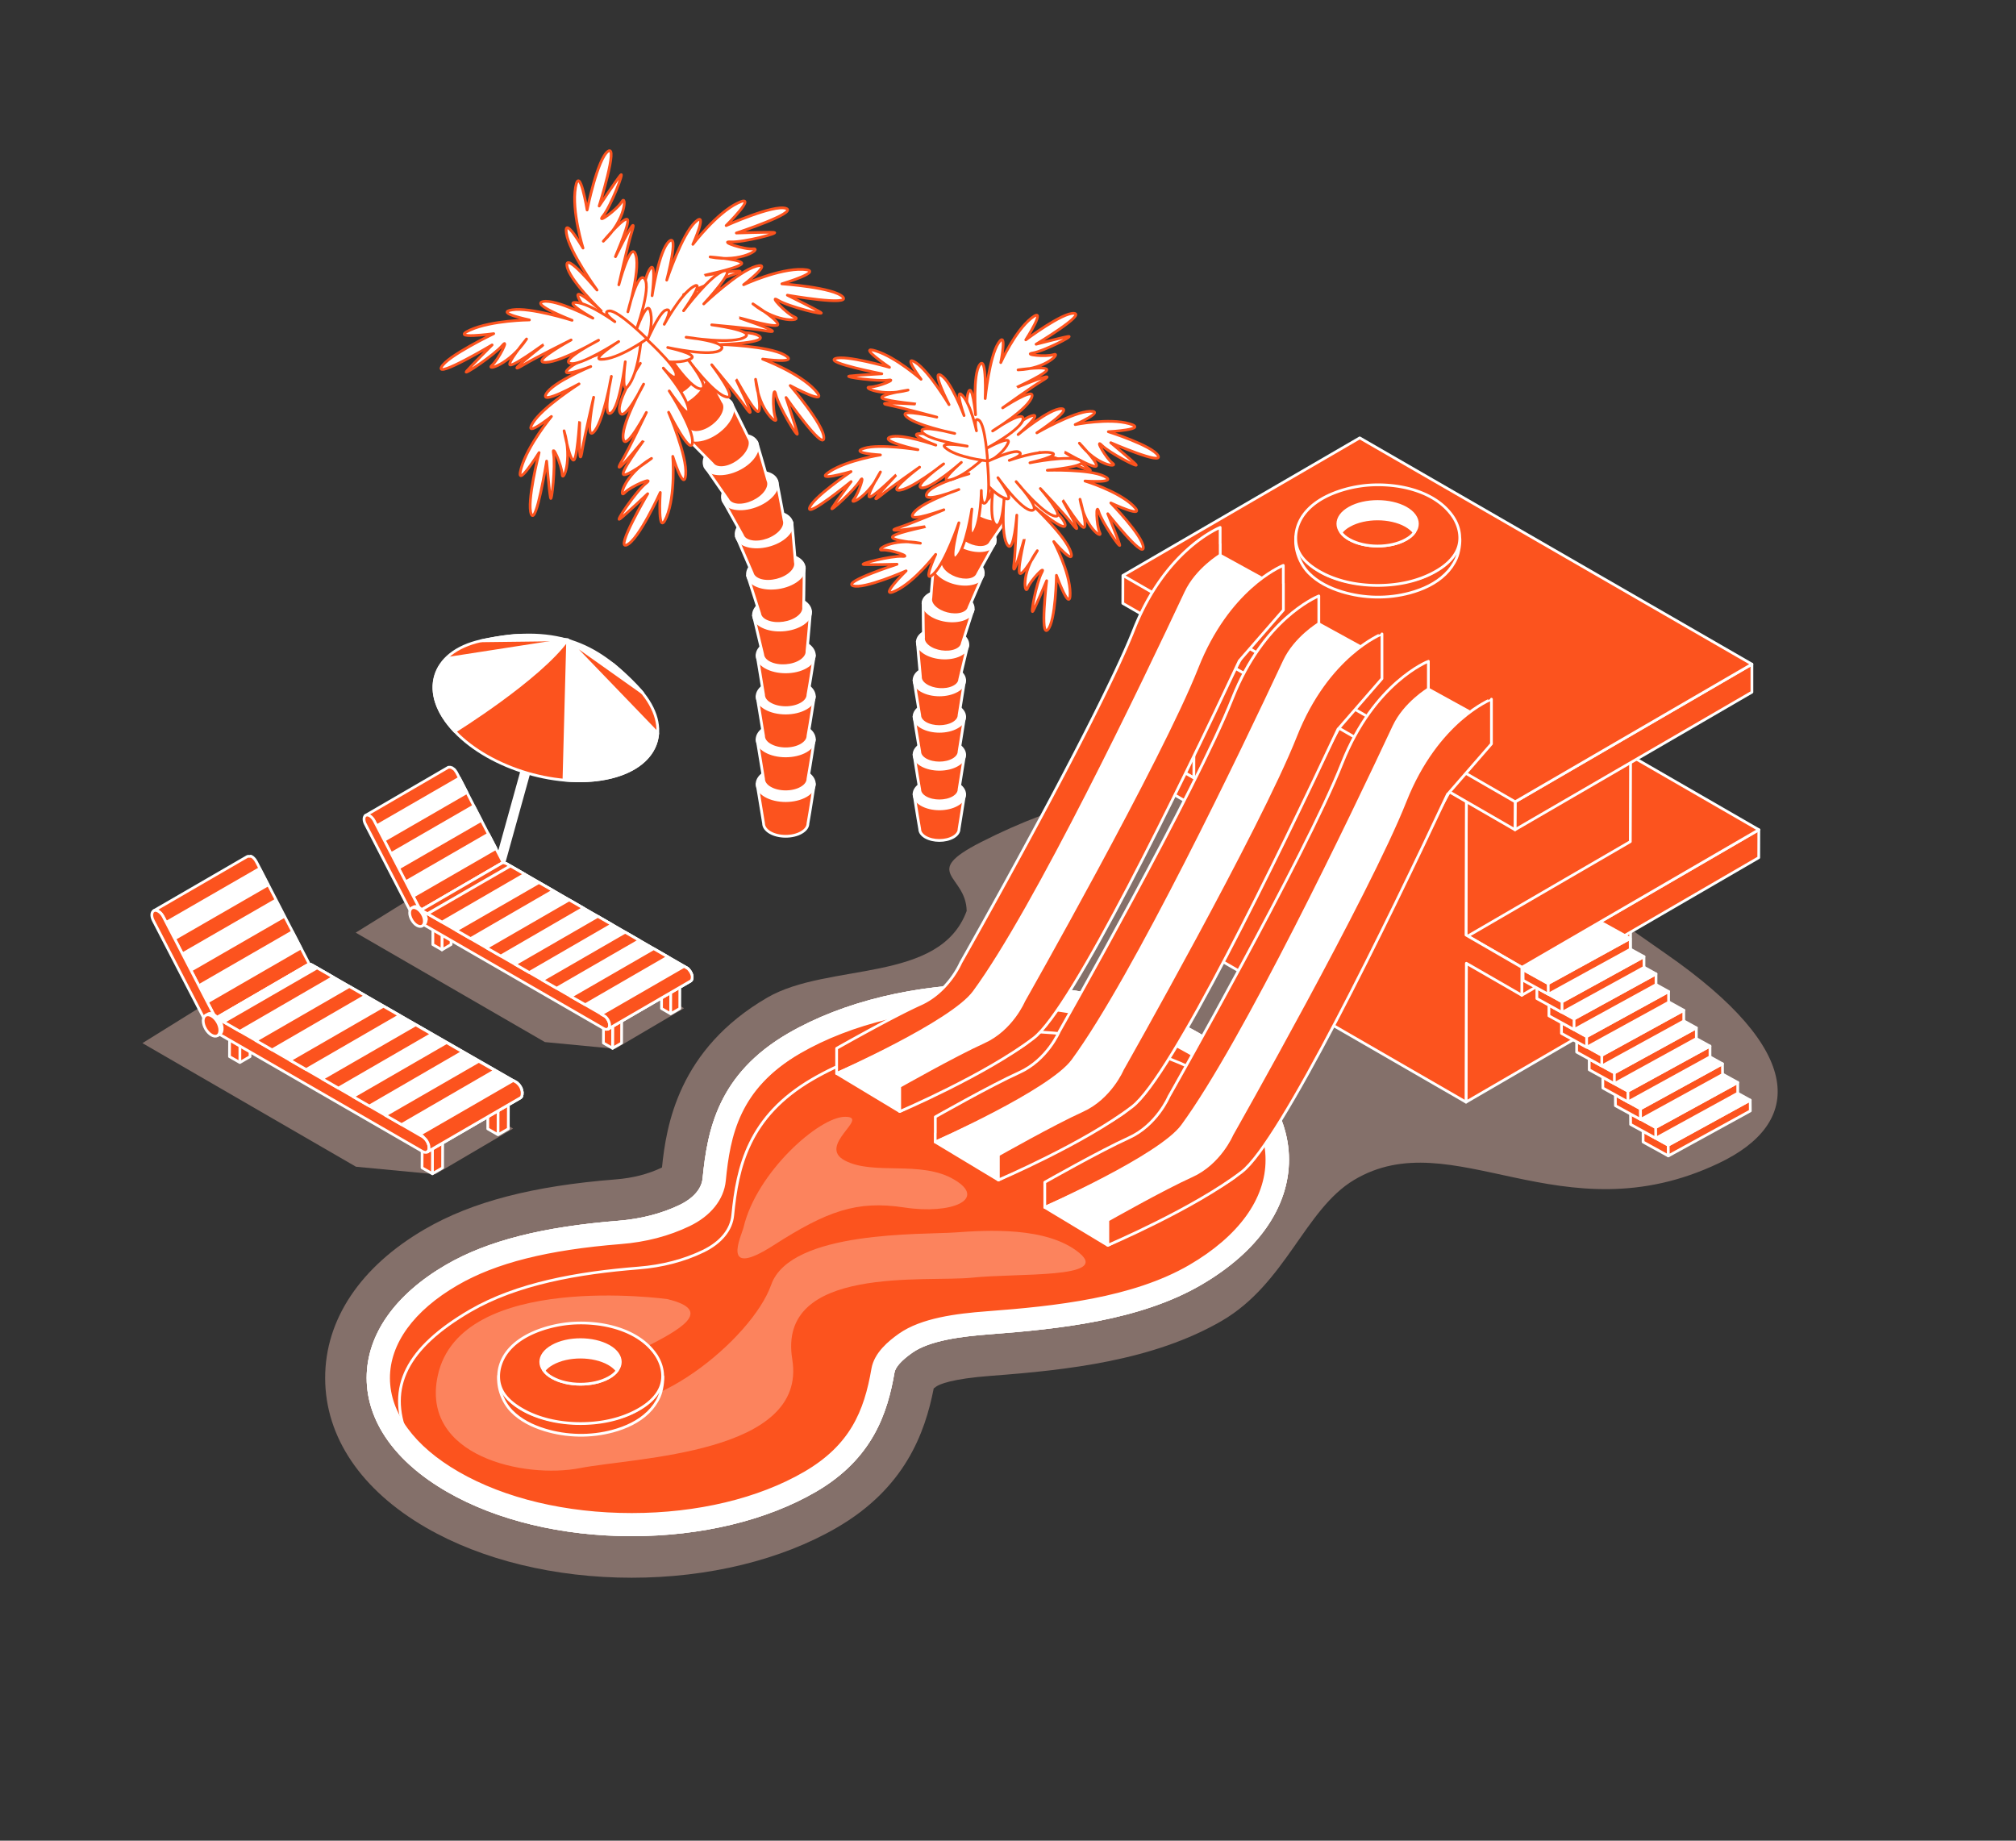 <svg width="736" height="672" fill="none" xmlns="http://www.w3.org/2000/svg"><rect width="100%" height="100%" fill="#333333" stroke="none"/><path d="M437.724 377.695c-20.113-11.604-46.757-18.005-74.953-18.005-28.196 0-54.775 6.401-74.79 18.005-25.319 14.707-29.263 34.845-30.977 52.558-.388 4.008-3.492 7.596-8.698 10.117-6.629 3.168-14.131 5.107-22.279 5.786-27.905 2.23-47.92 7.305-62.988 16.065-18.496 10.764-28.682 25.277-28.682 40.857.033 15.709 10.348 30.32 29.102 41.116 18.043 10.408 41.874 16.129 67.16 16.129 25.285 0 49.084-5.721 66.998-16.129 20.629-11.992 25.932-28.574 28.454-43.185.356-2.133 2.652-4.719 6.758-7.596 6.532-4.59 18.431-6.012 28.067-6.755 25.771-1.94 55.131-5.075 77.313-17.972 20.565-11.96 31.882-28.057 31.882-45.383-.065-17.357-11.543-33.584-32.367-45.608Zm-3.298 84.558c-20.824 12.089-49.149 15.095-74.112 16.97-11.253.841-23.863 2.457-31.85 8.081-3.751 2.651-8.86 6.82-9.83 12.477-2.684 15.677-7.922 28.154-24.801 37.98-16.782 9.762-39.254 15.128-63.214 15.128-23.993 0-46.498-5.366-63.409-15.128-16.329-9.406-25.319-21.721-25.351-34.618-.032-12.801 8.828-25.019 24.93-34.36 14.066-8.178 33.079-12.962 59.82-15.096 9.086-.711 17.461-2.909 24.93-6.497 7.567-3.62 12.288-9.503 12.934-16.161 1.617-16.582 5.044-33.876 27.259-46.805 18.883-10.958 44.104-17.002 71.007-17.002 26.935 0 52.221 6.044 71.202 17.002 18.431 10.635 28.584 24.534 28.584 39.144.064 14.513-9.959 28.315-28.099 38.885Z" fill="#FC531E" stroke="#fff" stroke-linecap="round" stroke-linejoin="round"/><path opacity=".4" d="M608.161 348.183c-35.762-24.824-134.125-99.847-250.046-40.728-22.343 11.411-5.4 11.831-5.206 25.116-9.797 26.602-50.475 18.651-72.818 31.645-32.465 18.877-36.862 46.772-38.414 61.996-.065.033-.129.033-.162.097-4.882 2.328-10.509 3.782-16.749 4.267-30.33 2.392-52.448 8.178-69.617 18.134-23.54 13.673-36.474 33.002-36.442 54.4.032 21.528 13.128 40.922 36.927 54.66 20.371 11.765 47.015 18.23 74.984 18.23 28.002 0 54.582-6.497 74.856-18.263 24.736-14.351 32.173-34.295 35.406-50.845.259-.194.55-.42.906-.679 1.164-.808 5.464-2.844 20.242-3.943 27.517-2.069 58.946-5.495 84.006-20.041 23.41-13.608 30.33-40.695 48.276-51.427 35.989-21.559 75.696 21.172 133.123-6.109 31.106-14.739 31.753-41.115-19.272-76.51ZM426.568 448.71c-17.946 10.44-44.202 13.155-67.418 14.901-13.387 1.002-28.552 3.071-39.675 10.925-3.46 2.457-14.001 9.891-16.2 22.627-2.134 12.541-5.4 20.202-17.267 27.087-14.454 8.372-34.113 12.994-55.357 12.994-21.277 0-41.001-4.622-55.584-13.026-11.123-6.433-17.526-14.126-17.526-21.108 0-6.885 6.241-14.481 17.138-20.816 11.964-6.95 28.875-11.087 53.191-13.027 11.026-.872 21.276-3.555 30.427-7.983 12.643-6.045 20.565-16.518 21.761-28.736 1.391-14.513 3.622-25.536 19.563-34.78 16.523-9.601 38.931-14.869 63.15-14.869s46.724 5.301 63.377 14.901c13.192 7.596 20.759 16.97 20.759 25.633.032 8.533-7.405 17.778-20.339 25.277Z" fill="#FECCBC"/><path d="M435.848 380.959c40.451 23.338 40.645 61.189.485 84.527-20.823 12.089-48.599 15.418-75.728 17.454-11.446.841-22.99 2.522-29.942 7.403-4.204 2.973-7.631 6.27-8.278 10.052-2.49 14.546-7.437 29.415-26.644 40.566-35.892 20.849-94.256 20.849-130.374 0-36.118-20.848-36.312-54.659-.421-75.508 17.009-9.891 39.255-13.834 61.404-15.58 8.666-.711 16.653-2.779 23.605-6.141 6.629-3.168 10.315-7.952 10.832-13.124 1.714-17.777 5.788-36.105 29.134-49.681 40.128-23.305 105.476-23.305 145.927.032Z" fill="#FC531E" stroke="#fff" stroke-linecap="round" stroke-linejoin="round"/><path d="M171.705 478.512c17.008-9.891 39.254-13.834 61.404-15.58 8.666-.679 16.652-2.78 23.604-6.141 6.597-3.168 10.315-7.952 10.8-13.124 1.714-17.778 5.788-36.105 29.134-49.681 40.192-23.338 105.541-23.338 145.992 0 9.701 5.592 17.041 12.024 22.117 18.877-4.43-10.214-13.516-19.911-27.387-27.895-40.451-23.338-105.8-23.338-145.993 0-23.345 13.543-27.42 31.903-29.133 49.681-.518 5.204-4.204 9.988-10.833 13.123-6.952 3.33-14.938 5.431-23.604 6.142-22.117 1.745-44.396 5.721-61.404 15.58-27.517 16-33.79 39.596-18.981 59.12-7.146-17.423.906-36.494 24.284-50.102Z" fill="#FC531E" stroke="#fff" stroke-linecap="round" stroke-linejoin="round"/><path d="M437.724 377.695c-20.113-11.604-46.757-18.005-74.953-18.005-28.196 0-54.775 6.401-74.79 18.005-25.319 14.707-29.263 34.845-30.977 52.558-.388 4.008-3.492 7.596-8.698 10.117-6.629 3.168-14.131 5.107-22.279 5.786-27.905 2.23-47.92 7.305-62.988 16.065-18.496 10.764-28.682 25.277-28.682 40.857.033 15.709 10.348 30.32 29.102 41.116 18.043 10.408 41.874 16.129 67.16 16.129 25.285 0 49.084-5.721 66.998-16.129 20.629-11.992 25.932-28.574 28.454-43.185.356-2.133 2.652-4.719 6.758-7.596 6.532-4.59 18.431-6.012 28.067-6.755 25.771-1.94 55.131-5.075 77.313-17.972 20.565-11.96 31.882-28.057 31.882-45.383-.065-17.357-11.543-33.584-32.367-45.608Zm-3.298 84.558c-20.824 12.089-49.149 15.095-74.112 16.97-11.253.841-23.863 2.457-31.85 8.081-3.751 2.651-8.86 6.82-9.83 12.477-2.684 15.677-7.922 28.154-24.801 37.98-16.782 9.762-39.254 15.128-63.214 15.128-23.993 0-46.498-5.366-63.409-15.128-16.329-9.406-25.319-21.721-25.351-34.618-.032-12.801 8.828-25.019 24.93-34.36 14.066-8.178 33.079-12.962 59.82-15.096 9.086-.711 17.461-2.909 24.93-6.497 7.567-3.62 12.288-9.503 12.934-16.161 1.617-16.582 5.044-33.876 27.259-46.805 18.883-10.958 44.104-17.002 71.007-17.002 26.935 0 52.221 6.044 71.202 17.002 18.431 10.635 28.584 24.534 28.584 39.144.064 14.513-9.959 28.315-28.099 38.885Z" fill="#FC531E" stroke="#fff" stroke-linecap="round" stroke-linejoin="round"/><path d="M435.848 380.959c40.451 23.338 40.645 61.189.485 84.527-20.823 12.089-48.599 15.418-75.728 17.454-11.446.841-22.99 2.522-29.942 7.403-4.204 2.973-7.631 6.27-8.278 10.052-2.49 14.546-7.437 29.415-26.644 40.566-35.892 20.849-94.256 20.849-130.374 0-36.118-20.848-36.312-54.659-.421-75.508 17.009-9.891 39.255-13.834 61.404-15.58 8.666-.711 16.653-2.779 23.605-6.141 6.629-3.168 10.315-7.952 10.832-13.124 1.714-17.777 5.788-36.105 29.134-49.681 40.128-23.305 105.476-23.305 145.927.032Z" fill="#FC531E" stroke="#fff" stroke-linecap="round" stroke-linejoin="round"/><path d="M171.704 478.512c17.008-9.891 39.254-13.835 61.404-15.58 8.666-.679 16.652-2.78 23.604-6.142 6.597-3.168 10.315-7.951 10.8-13.123 1.714-17.778 5.788-36.106 29.134-49.682 40.192-23.337 105.541-23.337 145.992 0 9.701 5.592 17.041 12.025 22.117 18.877-4.429-10.214-13.516-19.911-27.387-27.895-40.451-23.338-105.042-24.486-145.234-1.149-23.346 13.544-27.42 31.904-29.134 49.682-.517 5.204-4.871 9.865-11.5 13-6.952 3.329-14.939 5.43-23.604 6.141-22.118 1.746-45.388 6.5-62.396 16.359-27.517 16-31.809 35.477-17 55-7.146-17.422-.174-31.88 23.204-45.488Z" fill="#FC531E" stroke="#fff" stroke-linecap="round" stroke-linejoin="round"/><path d="M437.724 377.695c-20.113-11.604-46.757-18.005-74.953-18.005-28.196 0-54.775 6.401-74.79 18.005-25.319 14.707-29.263 34.845-30.977 52.558-.388 4.008-3.492 7.596-8.698 10.117-6.629 3.168-14.131 5.107-22.279 5.786-27.905 2.23-47.92 7.305-62.988 16.065-18.496 10.764-28.682 25.277-28.682 40.857.033 15.709 10.348 30.32 29.102 41.116 18.043 10.408 41.874 16.129 67.16 16.129 25.285 0 49.084-5.721 66.998-16.129 20.629-11.992 25.932-28.574 28.454-43.185.356-2.133 2.652-4.719 6.758-7.596 6.532-4.59 18.431-6.012 28.067-6.755 25.771-1.94 55.131-5.075 77.313-17.972 20.565-11.96 31.882-28.057 31.882-45.383-.065-17.357-11.543-33.584-32.367-45.608Zm-3.298 84.558c-20.824 12.089-49.149 15.095-74.112 16.97-11.253.841-23.863 2.457-31.85 8.081-3.751 2.651-8.86 6.82-9.83 12.477-2.684 15.677-7.922 28.154-24.801 37.98-16.782 9.762-39.254 15.128-63.214 15.128-23.993 0-46.498-5.366-63.409-15.128-16.329-9.406-25.319-21.721-25.351-34.618-.032-12.801 8.828-25.019 24.93-34.36 14.066-8.178 33.079-12.962 59.82-15.096 9.086-.711 17.461-2.909 24.93-6.497 7.567-3.62 12.288-9.503 12.934-16.161 1.617-16.582 5.044-33.876 27.259-46.805 18.883-10.958 44.104-17.002 71.007-17.002 26.935 0 52.221 6.044 71.202 17.002 18.431 10.635 28.584 24.534 28.584 39.144.064 14.513-9.959 28.315-28.099 38.885Z" fill="#fff" stroke="#fff" stroke-linecap="round" stroke-linejoin="round"/><path d="m595.357 316.474-.162 51.006-59.981 34.877.129-51.006 60.014-34.877ZM595.356 316.473l-60.013 34.878-99.365-57.375 60.013-34.845 99.365 57.342Z" fill="#FC531E" stroke="#fff" stroke-linecap="round" stroke-linejoin="round"/><path d="m642.112 302.93-.032 10.182-86.496 50.231.032-10.182 86.496-50.231Z" fill="#FC531E" stroke="#fff" stroke-linecap="round" stroke-linejoin="round"/><path d="m642.113 302.93-86.496 50.231-143.179-82.651 86.463-50.231 143.212 82.651Z" fill="#FC531E" stroke="#fff" stroke-linecap="round" stroke-linejoin="round"/><path d="m595.356 256.255-.162 51.007-60.013 34.877.161-51.039 60.014-34.845Z" fill="#FC531E" stroke="#fff" stroke-linecap="round" stroke-linejoin="round"/><path d="m555.617 353.161-20.404-11.798.13-50.264-99.333-57.342-.162 50.264-23.41-13.512-.033 10.215 23.572 13.608-.129 50.651 99.365 57.374.13-50.683 20.241 11.669.033-10.182Z" fill="#FC531E" stroke="#fff" stroke-linecap="round" stroke-linejoin="round"/><path d="M595.356 256.255 535.343 291.1l-99.333-57.343 59.981-34.844 99.365 57.342ZM639.59 242.485v10.214l-86.496 50.231.064-10.214 86.432-50.231Z" fill="#FC531E" stroke="#fff" stroke-linecap="round" stroke-linejoin="round"/><path d="m553.159 292.716-.065 10.214-143.179-82.651.032-10.182 143.212 82.619ZM639.59 242.485l-86.431 50.231-143.212-82.619 86.464-50.231 143.179 82.619Z" fill="#FC531E" stroke="#fff" stroke-linecap="round" stroke-linejoin="round"/><path d="M350.743 351.48s49.925-88.017 63.214-121.666c11.217-28.372 29.885-36.561 31.397-37.224l.098-.045v5.998l.032-.018v10.376l-16.09 18.506c-22.163 47.215-60.917 126.931-75.095 137.746l-.209.159c-17.547 13.347-48.146 26.391-48.642 26.602l-.007.003v-9.18s20.274-11.507 30.589-16.162c10.315-4.622 14.713-15.095 14.713-15.095ZM445.452 192.545Z" fill="#FC531E"/><path d="M445.452 192.545a1.671 1.671 0 0 1-.098.045c-1.512.663-20.18 8.852-31.397 37.224-13.289 33.649-63.214 121.666-63.214 121.666s-4.398 10.473-14.713 15.095c-10.315 4.655-30.589 16.162-30.589 16.162v9.18l.007-.003c.496-.211 31.095-13.255 48.642-26.602l.209-.159c14.178-10.815 52.932-90.531 75.095-137.746l16.09-18.506v-10.376l-.032.018v-5.998Zm0 0s0 0 0 0Z" stroke="#fff" stroke-linecap="round" stroke-linejoin="round"/><path d="M467.148 214.622s-88.015 161.23-91.604 165.497c-3.557 4.266-47.08 25.665-47.08 25.665l-23.023-13.867s42.003-18.619 50.152-29.738c22.44-30.546 61.986-113.165 77.313-145.876 3.977-8.469 12.546-13.609 12.546-13.609l21.696 11.928Z" fill="#fff" stroke="#fff" stroke-linecap="round" stroke-linejoin="round"/><path d="M373.765 365.379s49.958-88.018 63.247-121.666c11.296-28.604 30.12-36.709 31.423-37.27.047-.02.071-.032.071-.032v6.582l.002-.001.031-.019v9.762l-16.09 18.507c-22.164 47.215-60.918 126.931-75.095 137.778-17.655 13.479-48.858 26.764-48.858 26.764v-.015l-.032.014v-9.18s20.274-11.475 30.589-16.129c10.347-4.622 14.712-15.095 14.712-15.095Z" fill="#FC531E" stroke="#fff" stroke-linecap="round" stroke-linejoin="round"/><path d="M386.764 376.498s49.925-88.017 63.215-121.666c11.296-28.572 30.119-36.676 31.423-37.237.047-.02.071-.032.071-.032v16.323l-16.057 18.507c-22.164 47.247-60.918 126.963-75.095 137.778-17.655 13.511-48.858 26.764-48.858 26.764v-.014l-.032.014v-3.297l.032-.018v-5.865s20.274-11.507 30.589-16.162c10.315-4.622 14.712-15.095 14.712-15.095Z" fill="#FC531E" stroke="#fff" stroke-linecap="round" stroke-linejoin="round"/><path d="M503.17 239.64s-88.016 161.231-91.605 165.497c-3.557 4.299-47.08 25.665-47.08 25.665l-23.022-13.867s42.003-18.618 50.151-29.737c22.441-30.546 61.986-113.165 77.281-145.877 3.977-8.469 12.546-13.608 12.546-13.608l21.729 11.927Z" fill="#fff" stroke="#fff" stroke-linecap="round" stroke-linejoin="round"/><path d="M473.001 268.732c-13.289 33.649-63.214 121.666-63.214 121.666s-4.398 10.473-14.713 15.095c-10.315 4.654-30.589 16.129-30.589 16.129v9.18s31.204-13.285 48.858-26.764c14.195-10.828 53.03-90.764 75.179-137.957l-.097.194 16.103-18.521V231.43c0 .032-19.821 7.661-31.527 37.302Z" fill="#FC531E" stroke="#fff" stroke-linecap="round" stroke-linejoin="round"/><path d="M489.945 278.687c-13.29 33.649-63.215 121.666-63.215 121.666s-4.398 10.473-14.712 15.095c-10.315 4.655-30.589 16.162-30.589 16.162v9.18s31.203-13.253 48.858-26.764c14.195-10.828 53.029-90.732 75.179-137.957l-.097.194 16.102-18.522v-16.323c-.032 0-19.821 7.661-31.526 37.269Z" fill="#FC531E" stroke="#fff" stroke-linecap="round" stroke-linejoin="round"/><path d="M543.136 263.495s-88.016 161.23-91.605 165.497c-3.557 4.266-47.08 25.665-47.08 25.665l-23.022-13.867s42.003-18.619 50.184-29.738c22.44-30.578 61.986-113.165 77.28-145.876 3.977-8.469 12.578-13.609 12.578-13.609l21.665 11.928Z" fill="#fff" stroke="#fff" stroke-linecap="round" stroke-linejoin="round"/><path d="M512.967 292.554c-13.289 33.649-63.215 121.666-63.215 121.666s-4.397 10.473-14.712 15.095c-10.347 4.655-30.589 16.13-30.589 16.13v9.179s31.203-13.252 48.858-26.763c14.195-10.861 53.03-90.765 75.179-137.958l-.097.194 16.103-18.521v-16.324c0 .033-19.822 7.693-31.527 37.302Z" fill="#FC531E" stroke="#fff" stroke-linecap="round" stroke-linejoin="round"/><path opacity=".4" d="M243.649 474.278s-75.599-10.506-83.844 27.992c-6.306 29.447 31.688 37.657 51.897 33.713 20.21-3.943 83.198-5.139 77.54-39.725-5.659-34.587 49.084-28.057 65.607-29.803 16.491-1.745 50.831.421 39.093-9.115-11.738-9.568-33.434-8.242-45.172-7.402-11.737.873-60.175-.873-67.224 19.103-7.049 19.976-45.722 51.233-66.578 42.118-20.856-9.083 63.215-28.542 28.681-36.881Z" fill="#FECCBC"/><path opacity=".4" d="M271.457 448.063c-.744 3.103-8.698 19.168 10.864 6.626 19.563-12.541 30.428-16.517 47.791-13.866 17.397 2.65 30.428-3.007 18.237-10.182-12.158-7.176-29.295-1.423-39.836-6.918-10.541-5.462 9.474-16.032 0-16-9.507 0-32.303 20.299-37.056 40.34ZM129.862 340.49l69.068 39.952 25.641 2.457 25.157-14.805-84.071-49.843-35.795 22.239Z" fill="#FECCBC"/><path d="M199.642 258.485c0 .032-.033.032-.033.064l-.032.033v.032c0 .032-.032.032-.065.065-.032 0-.032.032-.064.032h-.033c-.032 0-.032 0-.064.032-.033 0-.065.033-.097.033-.033 0-.065.032-.13.032-.064 0-.097.032-.161.032h-.518c-.129 0-.258-.032-.388-.064-.129-.033-.258-.033-.42-.033h-.162c-.064 0-.129-.032-.194-.032a.592.592 0 0 1-.226-.065c-.065-.032-.129-.032-.194-.064l-20.856 75.12c.065.032.129.032.194.064.097.033.162.065.226.065.065.032.13.032.194.065h.162c.129.032.259.032.388.064.129 0 .259.033.388.065H178.236c.032 0 .097-.032.129-.032.033 0 .065-.033.097-.033.033 0 .065-.032.097-.032.033 0 .065 0 .065-.032.032-.033.032-.065.065-.097l.064-.065.033-.032 20.856-75.12c.032-.13 0-.13 0-.097Z" fill="#fff" stroke="#fff" stroke-linecap="round" stroke-linejoin="round"/><path d="M197.539 258.711c.162.032.324.032.486.065.129.032.258.032.388.064.258 0 .485 0 .711-.032.097-.032.194-.032.259-.065.064-.032.129-.064.161-.097v-.032c.259-.259 0-.679-.776-1.099a4.814 4.814 0 0 0-1.196-.453c-.227.065-.388.162-.421.324l-.323 1.196c.194.064.388.129.614.161.065-.064.065-.032.097-.032Zm.162-.614c-.032-.032-.065-.032-.097-.065.032.033.065.065.097.065Z" fill="#FC531E" stroke="#fff" stroke-linecap="round" stroke-linejoin="round"/><path d="M232.558 250.695c13.096 13.737 8.86 28.541-9.506 33.067-18.366 4.525-43.911-2.974-57.007-16.744-13.128-13.738-8.956-28.962 9.507-33.067 29.489-6.562 43.911 2.974 57.006 16.744Z" fill="#FC531E" stroke="#fff" stroke-linecap="round" stroke-linejoin="round"/><path d="M166.046 267.018s30.834-19.107 41.162-33.455l-44.202 6.853c-6.79 6.723-6.176 16.938 3.04 26.602ZM223.052 283.762c10.67-2.618 16.555-8.727 17.073-16.065l-32.885-34.134-1.358 51.201c6.014.55 11.899.291 17.17-1.002ZM207.24 233.563l27.356 19.395s-3.557-4.364-10.703-10.376l-16.653-9.019Z" fill="#fff" stroke="#fff" stroke-linecap="round" stroke-linejoin="round"/><path d="m207.24 233.563-31.656.388s9.539-2.036 14.001-2.004c4.818 0 17.655 1.616 17.655 1.616Z" fill="#fff" stroke="#fff" stroke-linecap="round" stroke-linejoin="round"/><path d="m226.964 368.676-.032 12.122-3.298 1.907.032-12.122 3.298-1.907Z" fill="#FC531E" stroke="#fff" stroke-linecap="round" stroke-linejoin="round"/><path d="m223.666 370.583-.033 12.122-3.33-1.907.032-12.122 3.331 1.907ZM226.965 368.676l-3.299 1.907-3.33-1.907 3.298-1.907 3.331 1.907ZM248.209 356.07l-.033 12.121-3.33 1.94.032-12.154 3.331-1.907ZM244.877 357.977l-.032 12.154-3.33-1.94.032-12.121 3.33 1.907Z" fill="#FC531E" stroke="#fff" stroke-linecap="round" stroke-linejoin="round"/><path d="m248.208 356.07-3.331 1.907-3.33-1.907 3.33-1.94 3.331 1.94ZM164.719 332.7l-.032 12.121-3.331 1.94.033-12.122 3.33-1.939Z" fill="#FC531E" stroke="#fff" stroke-linecap="round" stroke-linejoin="round"/><path d="m161.389 334.64-.032 12.121-3.331-1.907.033-12.122 3.33 1.908Z" fill="#FC531E" stroke="#fff" stroke-linecap="round" stroke-linejoin="round"/><path d="m164.72 332.7-3.331 1.939-3.33-1.907 3.33-1.939 3.331 1.907ZM181.954 322.098l-.065 12.121-3.298 1.939.032-12.121 3.331-1.939Z" fill="#FC531E" stroke="#fff" stroke-linecap="round" stroke-linejoin="round"/><path d="m178.624 324.037-.033 12.121-3.33-1.939.032-12.121 3.331 1.939Z" fill="#FC531E" stroke="#fff" stroke-linecap="round" stroke-linejoin="round"/><path d="m181.954 322.098-3.331 1.939-3.33-1.939 3.33-1.908 3.331 1.908Z" fill="#FC531E" stroke="#fff" stroke-linecap="round" stroke-linejoin="round"/><path d="M184.896 318.025v-.485c0-.032 0-.065-.032-.097 0-.032-.032-.065-.032-.097s-.033-.064-.033-.097c0-.032-.032-.064-.032-.097 0-.032-.032-.064-.032-.097 0-.032-.033-.064-.033-.097 0-.032-.032-.064-.032-.097 0-.032-.032-.064-.032-.097 0-.032-.033-.064-.033-.097-.032-.032-.032-.064-.032-.097-.032-.032-.032-.064-.065-.097 0-.032-.032-.032-.032-.064l-17.687-34.199c0-.032-.033-.032-.033-.064-.032-.065-.064-.13-.097-.162-.032-.097-.097-.161-.161-.258-.033-.065-.097-.13-.13-.194-.032-.033-.064-.065-.097-.13-.032-.032-.064-.064-.064-.097l-.065-.064v-.033c-.032-.032-.065-.064-.065-.097l-.097-.097-.097-.097-.097-.097c-.032-.032-.064-.064-.097-.064-.032-.032-.064-.065-.097-.065-.032-.032-.064-.032-.097-.064-.032-.033-.064-.033-.097-.065h-.032c-.032 0-.032-.032-.065-.032-.097-.162-.129-.194-.161-.194-.033 0-.065-.033-.097-.033-.033 0-.065-.032-.097-.032-.033 0-.065-.032-.097-.032-.033 0-.065-.033-.097-.033-.033 0-.065-.032-.097-.032-.033 0-.065-.032-.097-.032-.033 0-.065-.033-.097-.033h-.615c-.064 0-.097.033-.161.033h-.033a.245.245 0 0 0-.129.064l-30.136 17.52c.032-.033.097-.033.129-.065.226-.097.453-.097.711-.032.259.064.518.194.809.355.258.162.517.388.776.679.226.259.453.582.647.938l17.687 34.198c.517 1.002.614 2.036.323 2.683a1.054 1.054 0 0 1-.42.485l30.136-17.52a.936.936 0 0 0 .356-.355c.032-.033.064-.097.097-.13 0-.032.032-.097.032-.129s.032-.065.032-.129c0-.033.033-.065.033-.097 0-.033 0-.065.032-.097v-.388c.129-.032.129-.065.129-.097Z" fill="#FC531E" stroke="#fff" stroke-linecap="round" stroke-linejoin="round"/><path d="M252.67 356.619v-.388c0-.032-.032-.064-.032-.097 0-.032-.032-.064-.032-.097 0-.032-.033-.064-.033-.097 0-.032-.032-.064-.032-.097 0-.032-.032-.064-.032-.097 0-.032-.033-.064-.033-.097 0-.032-.032-.064-.032-.097 0-.032-.032-.064-.032-.097 0-.032-.033-.064-.033-.096 0-.033-.032-.065-.032-.097-.032-.033-.032-.065-.065-.097-.032-.033-.032-.097-.064-.13-.033-.064-.065-.097-.097-.161v-.033c-.065-.064-.097-.161-.162-.258-.032-.065-.097-.13-.129-.194-.033-.033-.065-.065-.097-.129l-.097-.097c-.033-.033-.065-.065-.065-.097l-.097-.097v-.033c0-.032-.032-.064-.065-.064a4.436 4.436 0 0 0-.097-.097 4.436 4.436 0 0 0-.097-.097 4.436 4.436 0 0 0-.097-.097c-.032-.033-.064-.033-.097-.065-.032-.032-.064-.065-.097-.065-.032-.032-.064-.032-.097-.064-.032-.033-.064-.033-.097-.065-.032 0-.064-.032-.097-.065h-.032l-65.769-37.98c-.033 0-.033-.032-.065-.032-.032-.032-.065-.032-.097-.032s-.065-.033-.097-.033-.065-.032-.097-.032-.065-.032-.097-.032-.065-.033-.097-.033-.065 0-.097-.032c-.032 0-.065-.032-.097-.032s-.065 0-.097-.033H183.571c-.065 0-.097.033-.13.033-.064.032-.129.032-.161.064l-30.136 17.52c.194-.13.42-.162.679-.13.258.033.517.13.808.291l65.834 37.981c.291.161.55.387.808.646.259.259.485.55.647.905.388.647.614 1.39.614 2.036 0 .324-.064.615-.161.841a1.346 1.346 0 0 1-.421.517c10.024-5.85 20.08-11.669 30.136-17.519.13-.097.259-.194.356-.356a.247.247 0 0 0 .065-.129c0-.033.032-.065.032-.097.032-.032.032-.065.032-.097s0-.065.033-.129c0-.033 0-.065.032-.097 0-.033 0-.065.032-.097v-.55Z" fill="#FC531E" stroke="#fff" stroke-linecap="round" stroke-linejoin="round"/><path d="M252.67 356.619v-.388c0-.032-.032-.064-.032-.097 0-.032-.032-.064-.032-.097 0-.032-.033-.064-.033-.097 0-.032-.032-.064-.032-.097 0-.032-.032-.064-.032-.097 0-.032-.033-.064-.033-.097 0-.032-.032-.064-.032-.097 0-.032-.032-.064-.032-.097 0-.032-.033-.064-.033-.096 0-.033-.032-.065-.032-.097-.032-.033-.032-.065-.065-.097-.032-.033-.032-.097-.064-.13-.033-.064-.065-.097-.097-.161v-.033c-.065-.064-.097-.161-.162-.258-.032-.065-.097-.13-.129-.194-.033-.033-.065-.065-.097-.129l-.097-.097c-.033-.033-.065-.065-.065-.097l-.097-.097v-.033c0-.032-.032-.064-.065-.064a4.436 4.436 0 0 0-.097-.097 4.436 4.436 0 0 0-.097-.097 4.436 4.436 0 0 0-.097-.097c-.032-.033-.064-.033-.097-.065-.032-.032-.064-.065-.097-.065-.032-.032-.064-.032-.097-.064-.032-.033-.064-.033-.097-.065-.032 0-.064-.032-.097-.065h-.032l-65.769-37.98c-.033 0-.033-.032-.065-.032-.032-.032-.065-.032-.097-.032s-.065-.033-.097-.033-.065-.032-.097-.032-.065-.032-.097-.032-.065-.033-.097-.033-.065 0-.097-.032c-.032 0-.065-.032-.097-.032s-.065 0-.097-.033H183.571c-.065 0-.097.033-.13.033-.064.032-.129.032-.161.064l-30.136 17.52c.194-.13.42-.162.679-.13.258.033.517.13.808.291l65.834 37.981c.291.161.55.387.808.646.259.259.485.55.647.905.388.647.614 1.39.614 2.036 0 .324-.064.615-.161.841a1.346 1.346 0 0 1-.421.517c10.024-5.85 20.08-11.669 30.136-17.519.13-.097.259-.194.356-.356a.247.247 0 0 0 .065-.129c0-.033.032-.065.032-.097.032-.032.032-.065.032-.097s0-.065.033-.129c0-.033 0-.065.032-.097 0-.033 0-.065.032-.097v-.55Z" fill="#fff" stroke="#fff" stroke-linecap="round" stroke-linejoin="round"/><path d="M220.465 370.745c1.164.679 2.102 2.263 2.069 3.588 0 1.325-.937 1.875-2.102 1.196l-65.769-37.948c-1.132-.647-2.069-2.263-2.069-3.588 0-1.325.937-1.843 2.102-1.164l65.769 37.916Z" fill="#FC531E" stroke="#fff" stroke-linecap="round" stroke-linejoin="round"/><path d="M221.274 371.391c.258.259.485.582.679.905.388.647.614 1.39.614 2.037 0 .323-.065.614-.162.84a1.344 1.344 0 0 1-.42.517c10.024-5.85 20.08-11.669 30.136-17.519.129-.097.259-.194.356-.356a.245.245 0 0 0 .064-.129c0-.032.033-.065.033-.097.032-.032.032-.065.032-.097s0-.065.032-.129c0-.033 0-.065.033-.097 0-.032 0-.065.032-.097V356.296c0-.032-.032-.065-.032-.097s-.033-.064-.033-.097c0-.032-.032-.064-.032-.097 0-.032-.032-.064-.032-.097 0-.032-.033-.064-.033-.097 0-.032-.032-.064-.032-.097 0-.032-.032-.064-.032-.097 0-.032-.033-.064-.033-.097 0-.032-.032-.064-.032-.097 0-.032-.032-.064-.032-.097-.033-.032-.033-.064-.065-.097-.032-.032-.032-.097-.065-.129-.032-.064-.064-.097-.097-.161v-.033c-.064-.064-.097-.161-.161-.258-.033-.065-.097-.13-.13-.194-.032-.033-.064-.065-.097-.13l-.097-.097c-.032-.032-.064-.064-.064-.097a4.436 4.436 0 0 1-.097-.097v-.032c0-.032-.033-.065-.065-.065l-.097-.096-.097-.097-.097-.097c-.032-.033-.065-.033-.097-.065s-.065-.065-.097-.065c-.032-.032-.065-.032-.097-.064-.032-.033-.065-.033-.097-.065-.032 0-.065-.032-.097-.065h-.032l-.906-.517-30.233 17.455 1.003.582c.258.064.517.291.776.549ZM184.832 315.277c-.033 0-.033-.032-.065-.032-.032-.032-.065-.032-.097-.032s-.065-.033-.097-.033-.065-.032-.097-.032-.065-.032-.097-.032-.065-.033-.097-.033-.065 0-.097-.032c-.032 0-.065-.032-.097-.032s-.065 0-.097-.033H183.571c-.065 0-.097.033-.13.033-.064.032-.129.032-.161.064l-30.136 17.52c.194-.13.42-.162.679-.13.258.033.517.13.808.291l1.423.808 30.233-17.454-1.455-.841ZM186.351 316.15l-30.233 17.455 5.271 3.039 30.168-17.488-5.206-3.006ZM196.763 322.195l-30.233 17.422 5.271 3.039 30.168-17.487-5.206-2.974ZM207.79 328.53l-30.233 17.455 5.27 3.038 30.169-17.487-5.206-3.006ZM218.234 334.542l-30.233 17.455 5.238 3.039 30.201-17.487-5.206-3.007ZM228.225 340.328l-30.233 17.455 5.238 3.006 30.201-17.455-5.206-3.006ZM238.637 346.34l-30.233 17.455 5.271 3.006 30.168-17.455-5.206-3.006Z" fill="#FC531E" stroke="#fff" stroke-linecap="round" stroke-linejoin="round"/><path d="m167.759 284.021-30.168 17.422 2.716 5.301 30.168-17.422-2.716-5.301ZM172.932 294.235l-30.168 17.422 2.716 5.301 30.201-17.422-2.749-5.301ZM178.333 304.481l-30.169 17.423 2.716 5.269 30.201-17.423-2.748-5.269Z" fill="#fff" stroke="#fff" stroke-linecap="round" stroke-linejoin="round"/><path d="M154.275 333.799c.744 1.422.647 2.877-.258 3.232-.873.356-2.199-.549-2.943-1.972l-17.687-34.198c-.744-1.422-.647-2.909.259-3.232.873-.356 2.198.549 2.942 1.971l17.687 34.199Z" fill="#FC531E" stroke="#fff" stroke-linecap="round" stroke-linejoin="round"/><path d="M155.666 335.771v-.388c0-.032 0-.097-.033-.129 0-.033 0-.097-.032-.13 0-.032 0-.097-.032-.129 0-.032-.033-.097-.033-.129 0-.033-.032-.097-.032-.13 0-.032-.032-.064-.032-.097v-.032c0-.032-.033-.097-.033-.129s-.032-.097-.032-.129a.243.243 0 0 0-.065-.13c-.032-.064-.032-.097-.064-.129a.247.247 0 0 0-.065-.129c-.032-.033-.032-.097-.065-.13-.032-.032-.032-.097-.064-.129-.033-.065-.065-.097-.097-.162-.033-.064-.065-.129-.097-.161l-.033-.032c-.064-.13-.129-.227-.194-.324-.064-.064-.097-.161-.161-.226-.033-.065-.098-.097-.13-.162-.032-.032-.065-.097-.097-.129a.449.449 0 0 1-.097-.129c-.032-.033-.065-.065-.097-.129l-.032-.033c-.065-.161-.065-.161-.097-.194-.033-.032-.065-.064-.13-.097-.032-.032-.064-.064-.129-.097-.032-.032-.097-.064-.129-.097-.033-.032-.065-.064-.13-.097-.032-.032-.064-.064-.129-.097a.468.468 0 0 0-.129-.097c-.033-.032-.065-.032-.097-.064-.033-.033-.065-.033-.13-.065h-.032c-.032-.032-.065-.032-.097-.065-.032 0-.065-.032-.129-.064-.033-.032-.065-.032-.097-.065-.033 0-.065-.032-.097-.032-.033 0-.065-.032-.097-.032-.033 0-.065 0-.097-.033-.033 0-.065-.032-.097-.032-.033 0-.065-.032-.13-.032h-.517c-.065 0-.097 0-.162.032-.064 0-.129.032-.161.032-.065.033-.162.065-.227.097l-.743.42c.129-.064.258-.129.388-.161.129-.033.291-.033.452-.033.324.033.679.13 1.035.356.744.42 1.39 1.164 1.875 1.972.486.84.777 1.778.777 2.618 0 .84-.291 1.455-.777 1.745l.744-.452c.194-.097.324-.259.453-.453a.708.708 0 0 1 .097-.161c.032-.065.032-.097.065-.162.032-.032.032-.097.064-.129 0-.032.033-.097.033-.129 0-.033.032-.097.032-.13 0-.032 0-.097.032-.129v-.388c.13-.032.13-.097.13-.129Z" fill="#FC531E" stroke="#fff" stroke-linecap="round" stroke-linejoin="round"/><path d="M152.238 331.698c1.488.84 2.684 2.909 2.684 4.622s-1.196 2.392-2.684 1.552c-1.487-.841-2.683-2.942-2.683-4.622 0-1.714 1.196-2.392 2.683-1.552Z" fill="#FC531E" stroke="#fff" stroke-linecap="round" stroke-linejoin="round"/><path opacity=".4" d="m52 380.83 77.96 45.124 28.972 2.747 28.39-16.679-94.903-56.308L52 380.83Z" fill="#FECCBC"/><path d="m161.615 412.669-.032 13.673-3.719 2.165.033-13.672 3.718-2.166Z" fill="#FC531E" stroke="#fff" stroke-linecap="round" stroke-linejoin="round"/><path d="m157.897 414.835-.033 13.672-3.783-2.165.065-13.673 3.751 2.166ZM161.615 412.669l-3.719 2.165-3.75-2.165 3.75-2.166 3.719 2.166ZM185.608 398.414l-.032 13.705-3.751 2.166.033-13.705 3.75-2.166ZM181.857 400.58l-.032 13.705-3.751-2.166.033-13.705 3.75 2.166Z" fill="#FC531E" stroke="#fff" stroke-linecap="round" stroke-linejoin="round"/><path d="m185.608 398.414-3.751 2.166-3.751-2.166 3.751-2.165 3.751 2.165ZM91.32 372.07l-.033 13.673-3.719 2.166.033-13.673 3.718-2.166ZM87.6 374.236l-.032 13.673-3.783-2.166.065-13.673 3.75 2.166Z" fill="#FC531E" stroke="#fff" stroke-linecap="round" stroke-linejoin="round"/><path d="m91.319 372.07-3.719 2.166-3.75-2.166 3.718-2.165 3.751 2.165ZM110.785 360.078l-.032 13.705-3.751 2.166.032-13.705 3.751-2.166Z" fill="#FC531E" stroke="#fff" stroke-linecap="round" stroke-linejoin="round"/><path d="m107.034 362.244-.032 13.705-3.751-2.166.032-13.705 3.751 2.166ZM110.785 360.078l-3.751 2.166-3.751-2.166 3.751-2.165 3.751 2.165Z" fill="#FC531E" stroke="#fff" stroke-linecap="round" stroke-linejoin="round"/><path d="M114.148 355.456v-.517c0-.033 0-.065-.033-.13 0-.032 0-.097-.032-.129 0-.032 0-.064-.032-.129 0-.032-.033-.097-.033-.129 0-.033-.032-.097-.032-.13 0-.032-.032-.097-.032-.129s-.033-.097-.033-.129c0-.033-.032-.065-.032-.13 0-.032-.032-.064-.032-.097 0-.032-.033-.064-.033-.097-.032-.032-.032-.097-.064-.129-.033-.032-.033-.064-.065-.129 0-.032-.032-.032-.032-.065L93.68 314.761c0-.033-.033-.033-.033-.065a.677.677 0 0 0-.129-.194c-.032-.097-.13-.194-.162-.291-.032-.065-.097-.129-.129-.226-.032-.033-.065-.097-.097-.13a8.875 8.875 0 0 1-.097-.097c-.032-.032-.065-.064-.065-.097v-.032a8.064 8.064 0 0 1-.194-.194 8.064 8.064 0 0 1-.194-.194 8.875 8.875 0 0 1-.194-.194c-.032-.032-.064-.064-.097-.064-.032-.033-.064-.065-.097-.065 0 0-.032 0-.032-.032-.032 0-.032-.033-.065-.033-.032-.032-.064-.032-.097-.064-.032 0-.064-.033-.097-.065-.032-.032-.064-.032-.097-.065-.032 0-.064-.032-.097-.032-.032-.032-.064-.032-.097-.032-.032 0-.064-.033-.097-.033-.194.097-.226.097-.259.097-.032 0-.064-.032-.097-.032h-.55c-.031 0-.096 0-.129.032-.064 0-.096.033-.161.033 0 0-.032 0-.032.032-.065.032-.097.032-.162.065l-34.017 19.717c.065-.032.097-.064.162-.064.259-.097.517-.097.809-.033.29.065.614.194.905.388.29.194.582.453.873.776v.032c.259.323.517.679.711 1.067l19.983 38.627c.582 1.163.712 2.327.356 3.038-.13.226-.291.42-.485.549l34.016-19.782c.162-.097.291-.226.388-.387.033-.065.065-.097.097-.162.033-.065.033-.097.065-.129 0-.033.032-.097.032-.13 0-.032.033-.097.033-.129s0-.065.032-.129v-.485c.065 0 .065-.032.065-.097Z" fill="#FC531E" stroke="#fff" stroke-linecap="round" stroke-linejoin="round"/><path d="M190.652 399.061v-.259c0-.032 0-.097-.033-.129v-.13c0-.032 0-.064-.032-.129 0-.032-.032-.097-.032-.129s-.033-.065-.033-.129c0-.033-.032-.097-.032-.13 0-.032-.032-.064-.032-.129 0-.032-.033-.065-.033-.129 0-.033-.032-.065-.032-.13 0-.032-.032-.064-.032-.129 0-.032-.033-.065-.065-.097 0-.032-.032-.065-.032-.129-.033-.032-.033-.097-.065-.129-.032-.065-.065-.097-.065-.13-.032-.064-.064-.097-.097-.161v-.033l-.194-.291c-.032-.064-.097-.129-.129-.194-.032-.032-.065-.097-.097-.129s-.065-.064-.097-.129l-.097-.097-.097-.097s0-.032-.032-.032c0-.033-.033-.065-.065-.065l-.097-.097-.097-.097-.097-.097-.097-.097-.097-.097c-.032-.032-.065-.065-.097-.065-.032-.032-.065-.032-.097-.064-.032 0-.065-.033-.097-.065h-.032l-74.371-42.732c-.032 0-.032-.032-.064-.032-.033-.032-.065-.032-.097-.065-.033-.032-.065-.032-.097-.064-.033 0-.065-.033-.097-.033-.033 0-.065-.032-.097-.032-.033 0-.065-.032-.097-.032-.033 0-.065 0-.097-.033-.033 0-.065 0-.097-.032-.033 0-.065 0-.097-.032h-.324c-.064 0-.097 0-.129.032-.065 0-.097.032-.162.032l-.194.097-34.048 19.782c.226-.129.485-.193.743-.161.291.032.582.129.938.323l74.273 42.861c.324.194.647.453.906.744.258.291.517.646.743 1.002.421.743.679 1.551.679 2.295 0 .388-.064.678-.194.937a1.457 1.457 0 0 1-.485.582c11.35-6.594 22.7-13.188 34.017-19.75.161-.097.291-.226.388-.388.032-.064.064-.097.097-.161 0-.033.032-.065.032-.13 0-.032.032-.097.032-.129s.033-.065.033-.129c0-.033 0-.065.032-.13 0-.032 0-.064.032-.129v-.485c.033.033.033-.032.033-.064Z" fill="#FC531E" stroke="#fff" stroke-linecap="round" stroke-linejoin="round"/><path d="M190.652 399.061v-.259c0-.032 0-.097-.033-.129v-.13c0-.032 0-.064-.032-.129 0-.032-.032-.097-.032-.129s-.033-.065-.033-.129c0-.033-.032-.097-.032-.13 0-.032-.032-.064-.032-.129 0-.032-.033-.065-.033-.129 0-.033-.032-.065-.032-.13 0-.032-.032-.064-.032-.129 0-.032-.033-.065-.065-.097 0-.032-.032-.065-.032-.129-.033-.032-.033-.097-.065-.129-.032-.065-.065-.097-.065-.13-.032-.064-.064-.097-.097-.161v-.033l-.194-.291c-.032-.064-.097-.129-.129-.194-.032-.032-.065-.097-.097-.129s-.065-.064-.097-.129l-.097-.097-.097-.097s0-.032-.032-.032c0-.033-.033-.065-.065-.065l-.097-.097-.097-.097-.097-.097-.097-.097-.097-.097c-.032-.032-.065-.065-.097-.065-.032-.032-.065-.032-.097-.064-.032 0-.065-.033-.097-.065h-.032l-74.371-42.732c-.032 0-.032-.032-.064-.032-.033-.032-.065-.032-.097-.065-.033-.032-.065-.032-.097-.064-.033 0-.065-.033-.097-.033-.033 0-.065-.032-.097-.032-.033 0-.065-.032-.097-.032-.033 0-.065 0-.097-.033-.033 0-.065 0-.097-.032-.033 0-.065 0-.097-.032h-.324c-.064 0-.097 0-.129.032-.065 0-.097.032-.162.032l-.194.097-34.048 19.782c.226-.129.485-.193.743-.161.291.032.582.129.938.323l74.273 42.861c.324.194.647.453.906.744.258.291.517.646.743 1.002.421.743.679 1.551.679 2.295 0 .388-.064.678-.194.937a1.457 1.457 0 0 1-.485.582c11.35-6.594 22.7-13.188 34.017-19.75.161-.097.291-.226.388-.388.032-.064.064-.097.097-.161 0-.033.032-.065.032-.13 0-.032.032-.097.032-.129s.033-.065.033-.129c0-.033 0-.065.032-.13 0-.032 0-.064.032-.129v-.485c.033.033.033-.032.033-.064Z" fill="#fff" stroke="#fff" stroke-linecap="round" stroke-linejoin="round"/><path d="M154.275 414.996c1.326.776 2.361 2.553 2.361 4.04 0 1.52-1.067 2.101-2.361 1.358l-74.273-42.861c-1.293-.744-2.36-2.554-2.36-4.073 0-1.487 1.067-2.069 2.36-1.325l74.273 42.861Z" fill="#FC531E" stroke="#fff" stroke-linecap="round" stroke-linejoin="round"/><path d="M155.213 415.74c.291.291.549.646.743 1.002.421.743.679 1.551.679 2.295 0 .388-.064.678-.194.937a1.457 1.457 0 0 1-.485.582c11.35-6.594 22.699-13.188 34.017-19.75.161-.097.291-.226.388-.388.032-.064.064-.097.097-.161 0-.033.032-.065.032-.13 0-.032.032-.097.032-.129s.033-.065.033-.129c0-.033 0-.065.032-.13 0-.032 0-.064.032-.129v-.873c0-.032 0-.097-.032-.129v-.129c0-.032 0-.065-.032-.129 0-.033-.033-.097-.033-.13 0-.032-.032-.064-.032-.129 0-.032-.032-.097-.032-.129 0-.033-.033-.065-.033-.13 0-.032-.032-.064-.032-.129 0-.032-.032-.065-.032-.129 0-.033-.033-.065-.033-.13 0-.032-.032-.064-.064-.096 0-.033-.033-.065-.033-.13-.032-.032-.032-.097-.064-.129-.033-.065-.065-.097-.065-.129-.032-.065-.065-.097-.097-.162v-.032l-.194-.291c-.032-.065-.097-.13-.129-.194-.033-.032-.065-.097-.097-.129a.438.438 0 0 1-.097-.13 4.436 4.436 0 0 1-.097-.097 4.436 4.436 0 0 1-.097-.097s0-.032-.033-.032c0-.032-.032-.065-.064-.065a4.436 4.436 0 0 1-.097-.097 4.436 4.436 0 0 1-.097-.097 4.436 4.436 0 0 1-.097-.097 4.436 4.436 0 0 1-.097-.097 4.436 4.436 0 0 1-.097-.097c-.033-.032-.065-.064-.097-.064-.033-.032-.065-.032-.097-.065-.033 0-.065-.032-.097-.064h-.033l-1.002-.582-34.146 19.717 1.132.647c.259.355.55.614.841.905Z" fill="#FC531E" stroke="#fff" stroke-linecap="round" stroke-linejoin="round"/><path d="M114.05 352.385c-.032 0-.032-.032-.064-.032-.033-.032-.065-.032-.097-.065-.033-.032-.065-.032-.097-.064-.033 0-.065-.033-.097-.033-.033 0-.065-.032-.097-.032-.033 0-.065-.032-.097-.032-.033 0-.065 0-.097-.033-.033 0-.065 0-.097-.032-.033 0-.065 0-.097-.032h-.324c-.064 0-.097 0-.129.032-.065 0-.097.032-.162.032l-.194.097-34.048 19.782c.226-.129.485-.193.743-.161.291.032.582.129.938.323l1.617.937 34.145-19.717-1.746-.97Z" fill="#fff" stroke="#fff" stroke-linecap="round" stroke-linejoin="round"/><path d="m115.765 353.355-34.146 19.717 5.95 3.427 34.081-19.75-5.885-3.394ZM127.534 360.143 93.389 379.86l5.95 3.427 34.08-19.75-5.885-3.394ZM139.984 367.351l-34.146 19.685 5.95 3.426 34.081-19.717-5.885-3.394ZM151.753 374.139l-34.146 19.685 5.95 3.427 34.081-19.718-5.885-3.394ZM163.038 380.636l-34.145 19.718 5.949 3.426 34.081-19.75-5.885-3.394ZM174.808 387.457l-34.146 19.685 5.95 3.426 34.081-19.75-5.885-3.361Z" fill="#FC531E" stroke="#fff" stroke-linecap="round" stroke-linejoin="round"/><path d="m94.78 317.088-34.082 19.653 3.072 5.98 34.081-19.653-3.072-5.98ZM100.632 328.627 66.551 348.28l3.072 5.98 34.081-19.653-3.072-5.98ZM106.743 340.167l-34.08 19.653 3.07 5.98 34.082-19.685-3.072-5.948Z" fill="#fff" stroke="#fff" stroke-linecap="round" stroke-linejoin="round"/><path d="M79.55 373.266c.84 1.616.711 3.265-.259 3.653-1.002.388-2.49-.615-3.33-2.231l-19.983-38.594c-.841-1.616-.712-3.265.29-3.653.97-.388 2.49.614 3.331 2.231l19.95 38.594Z" fill="#FC531E" stroke="#fff" stroke-linecap="round" stroke-linejoin="round"/><path d="M81.101 375.529V375.076c0-.064 0-.097-.032-.161 0-.065 0-.097-.032-.162 0-.065-.033-.097-.033-.162 0-.064-.032-.097-.032-.161 0-.065-.032-.097-.032-.162 0-.032-.033-.064-.033-.129v-.032c0-.065-.032-.097-.064-.162 0-.065-.033-.097-.065-.162-.032-.032-.032-.097-.065-.129-.032-.065-.032-.097-.064-.162-.033-.032-.033-.097-.065-.129-.032-.065-.032-.097-.065-.161a.247.247 0 0 1-.064-.13l-.097-.194c-.033-.064-.065-.129-.13-.194 0 0-.032-.032-.032-.064-.065-.13-.162-.259-.226-.356-.065-.097-.13-.161-.194-.258a.691.691 0 0 0-.13-.162.25.25 0 0 0-.13-.129c-.031-.033-.096-.097-.128-.13-.033-.032-.065-.097-.13-.129 0 0-.032 0-.032-.032l-.097-.097-.13-.13-.129-.129c-.032-.032-.097-.065-.13-.129 0-.065-.031-.097-.096-.129-.032-.033-.097-.065-.13-.097-.032-.033-.096-.065-.129-.097-.032-.033-.097-.065-.13-.097-.031-.033-.096-.033-.129-.065h-.032c-.032-.032-.064-.032-.097-.065-.032-.032-.064-.064-.13-.097-.032-.032-.096-.032-.129-.064-.032-.033-.064-.033-.129-.065-.032 0-.097-.032-.13-.032h-.031c-.033 0-.065-.033-.097-.033-.033 0-.097-.032-.13-.032-.032 0-.097-.032-.13-.032-.031 0-.096-.033-.129-.033H76.51c-.065 0-.13 0-.162.033a.462.462 0 0 0-.194.064.981.981 0 0 0-.259.13l-.84.485c.129-.065.29-.13.452-.162.162-.032.324-.032.518-.032.355.032.776.161 1.196.42.84.485 1.584 1.293 2.134 2.23v.033c.55.937.873 2.004.873 2.973 0 .97-.355 1.649-.873 1.94l.84-.485a1.58 1.58 0 0 0 .518-.517c.033-.065.097-.13.13-.194.032-.065.064-.097.064-.162s.033-.097.065-.162c0-.064.032-.096.032-.161 0-.032.033-.097.033-.162v-.161c.064-.065.064-.097.064-.162V375.529Z" fill="#FC531E" stroke="#fff" stroke-linecap="round" stroke-linejoin="round"/><path d="M77.254 370.907c1.68.969 3.007 3.297 3.007 5.236 0 1.94-1.358 2.715-3.04 1.746-1.681-.97-3.04-3.297-3.04-5.237.033-1.939 1.391-2.715 3.073-1.745ZM352.165 289.945h-18.463s1.358 8.825 2.07 12.736c0 1.066.711 2.133 2.101 2.941 2.813 1.616 7.34 1.616 10.154 0 1.39-.808 2.101-1.875 2.101-2.941l2.037-12.736Z" fill="#FC531E" stroke="#fff" stroke-linecap="round" stroke-linejoin="round"/><path d="M349.449 286.163c3.622 2.101 3.654 5.495.033 7.564-3.589 2.101-9.442 2.101-13.064 0-3.621-2.101-3.621-5.495-.032-7.564 3.589-2.068 9.442-2.101 13.063 0Z" fill="#fff" stroke="#fff" stroke-linecap="round" stroke-linejoin="round"/><path d="M352.165 275.497h-18.463s1.358 8.824 2.07 12.735c0 1.067.711 2.133 2.101 2.942 2.813 1.616 7.34 1.616 10.154 0 1.39-.809 2.101-1.875 2.101-2.942l2.037-12.735Z" fill="#FC531E" stroke="#fff" stroke-linecap="round" stroke-linejoin="round"/><path d="M349.449 271.715c3.622 2.101 3.654 5.495.033 7.564-3.589 2.101-9.442 2.101-13.064 0-3.621-2.101-3.621-5.495-.032-7.564 3.589-2.101 9.442-2.101 13.063 0Z" fill="#fff" stroke="#fff" stroke-linecap="round" stroke-linejoin="round"/><path d="M352.165 261.63h-18.463s1.358 8.824 2.07 12.768c0 1.066.711 2.133 2.101 2.941 2.813 1.616 7.34 1.616 10.154 0 1.39-.808 2.101-1.875 2.101-2.941l2.037-12.768Z" fill="#FC531E" stroke="#fff" stroke-linecap="round" stroke-linejoin="round"/><path d="M349.449 257.848c3.622 2.101 3.654 5.495.033 7.563-3.589 2.102-9.442 2.102-13.064 0-3.621-2.068-3.621-5.462-.032-7.563s9.442-2.101 13.063 0Z" fill="#fff" stroke="#fff" stroke-linecap="round" stroke-linejoin="round"/><path d="M352.165 248.345h-18.463s1.358 8.824 2.07 12.768c0 1.066.711 2.133 2.101 2.941 2.813 1.616 7.34 1.616 10.154 0 1.39-.808 2.101-1.875 2.101-2.941l2.037-12.768Z" fill="#FC531E" stroke="#fff" stroke-linecap="round" stroke-linejoin="round"/><path d="M349.449 244.563c3.622 2.101 3.654 5.495.033 7.564-3.589 2.101-9.442 2.101-13.064 0-3.621-2.101-3.621-5.495-.032-7.564 3.589-2.101 9.442-2.101 13.063 0Z" fill="#fff" stroke="#fff" stroke-linecap="round" stroke-linejoin="round"/><path d="m353.329 235.512-18.431-1.325s.712 8.889 1.132 12.865c-.065 1.066.55 2.165 1.908 3.071 2.684 1.81 7.211 2.165 10.121.743 1.455-.711 2.231-1.713 2.296-2.78l2.974-12.574Z" fill="#FC531E" stroke="#fff" stroke-linecap="round" stroke-linejoin="round"/><path d="M350.905 231.537c3.46 2.359 3.233 5.721-.518 7.563-3.75 1.81-9.571 1.39-13.031-.937-3.459-2.327-3.233-5.721.485-7.564 3.751-1.842 9.604-1.422 13.064.938Z" fill="#fff" stroke="#fff" stroke-linecap="round" stroke-linejoin="round"/><path d="M355.269 222.551 337 219.835s.032 8.922.162 12.93c-.162 1.067.388 2.198 1.649 3.2 2.554 2.036 7.049 2.683 10.024 1.487 1.487-.582 2.36-1.552 2.489-2.586l3.945-12.315Z" fill="#FC531E" stroke="#fff" stroke-linecap="round" stroke-linejoin="round"/><path d="M353.136 218.413c3.265 2.586 2.813 5.948-1.067 7.499-3.881 1.552-9.669.679-12.934-1.907-3.266-2.618-2.781-5.947 1.067-7.499 3.847-1.551 9.635-.679 12.934 1.907Z" fill="#fff" stroke="#fff" stroke-linecap="round" stroke-linejoin="round"/><path d="m358.891 209.944-17.946-4.525s-.84 8.889-1.099 12.865c-.259 1.034.162 2.23 1.326 3.361 2.328 2.263 6.725 3.362 9.829 2.489 1.553-.452 2.49-1.293 2.749-2.327l5.141-11.863Z" fill="#FC531E" stroke="#fff" stroke-linecap="round" stroke-linejoin="round"/><path d="M357.177 205.581c3.007 2.909 2.199 6.206-1.811 7.337-4.009 1.131-9.668-.291-12.675-3.2-3.007-2.909-2.199-6.206 1.811-7.337 3.977-1.132 9.668.291 12.675 3.2Z" fill="#fff" stroke="#fff" stroke-linecap="round" stroke-linejoin="round"/><path d="m363.224 198.243-17.396-6.271s-1.714 8.76-2.393 12.703c-.356 1.002-.065 2.231 1.003 3.491 2.101 2.489 6.37 4.041 9.538 3.459 1.585-.291 2.587-1.067 2.975-2.069l6.273-11.313Z" fill="#FC531E" stroke="#fff" stroke-linecap="round" stroke-linejoin="round"/><path d="M361.931 193.75c2.684 3.2 1.552 6.4-2.555 7.144-4.074.743-9.603-1.229-12.287-4.429-2.684-3.2-1.552-6.4 2.522-7.143 4.139-.744 9.636 1.228 12.32 4.428Z" fill="#fff" stroke="#fff" stroke-linecap="round" stroke-linejoin="round"/><path d="m368.98 187.415-16.685-7.919s-2.555 8.533-3.589 12.412c-.453.97-.259 2.23.646 3.555 1.843 2.683 5.95 4.623 9.151 4.364 1.617-.129 2.684-.808 3.137-1.745l7.34-10.667Z" fill="#FC531E" stroke="#fff" stroke-linecap="round" stroke-linejoin="round"/><path d="M368.139 182.825c2.393 3.459.938 6.529-3.201 6.853-4.139.355-9.442-2.166-11.803-5.592-2.36-3.427-.937-6.497 3.202-6.853 4.138-.356 9.441 2.133 11.802 5.592Z" fill="#fff" stroke="#fff" stroke-linecap="round" stroke-linejoin="round"/><path d="M378.696 201.05c-6.162 8.478-4.508 16.43-3.536 13.684.974-2.779 6.992-9.031 5.121-5.605-1.872 3.458-4.266 15.986-3.124 13.925s4.961-11.045 4.961-11.045-2.504 20.966.389 17.901c2.926-3.064 3.177-19.874 3.177-19.874s5.116 14.222 5.007 6.488c-.076-7.733-5.985-18.815-5.985-18.815s8.072 9.413 6.175 3.717c-1.898-5.697-13.1-16.258-13.1-16.258s12.248 10.275 11.01 6.026c-1.238-4.25-13.593-12.426-13.593-12.426s10.63 6.691 7.989 2.747c-2.671-3.978-12.659-8.738-12.659-8.738s5.85 2.864 4.556.165c-1.293-2.699-15.524-7.353-15.524-7.353s-2.577 11.324.285 16.312c1.643 2.873 3.252-7.613 3.252-7.613s-2.47 14.627.252 17.184c2.723 2.556 3.391-11.457 3.391-11.457s-1.701 15.755 1.249 19.161c2.206 2.538 3.216-11.108 3.216-11.108s-.474 13.147-.981 17.334c-.824 6.665 1.853-2.036 3.561-8.119.998-3.458-2.313 9.393-1.623 11.779.693 2.322 6.534-8.012 6.534-8.012Z" fill="#fff" stroke="#FC531E" stroke-linecap="round" stroke-linejoin="round"/><path d="M394.059 161.789c6.363 8.348 14.46 9.029 12.096 7.294-2.364-1.735-6.653-9.297-3.906-6.513 2.747 2.783 14.085 8.659 12.431 6.982-1.654-1.677-9.161-7.932-9.161-7.932s19.368 8.43 17.269 4.732c-2.101-3.666-18.16-8.742-18.16-8.742s15.075-.814 7.645-2.926c-7.429-2.145-19.749.322-19.749.322s11.345-5.057 5.352-4.853c-5.993.204-19.342 7.873-19.342 7.873s13.357-8.801 8.926-8.831c-4.432-.031-15.776 9.457-15.776 9.457s9.456-8.262 4.907-6.842c-4.549 1.421-11.996 9.626-11.996 9.626s4.444-4.788 1.45-4.314c-2.962.475-11.495 12.781-11.495 12.781s10.114 5.735 15.728 4.385c3.231-.756-6.345-5.275-6.345-5.275s13.32 6.562 16.559 4.674c3.238-1.856-9.988-6.539-9.988-6.539s14.63 6.124 18.708 4.298c3.059-1.377-9.739-6.27-9.739-6.27s12.435 4.201 16.321 5.894c6.148 2.68-1.436-2.349-6.749-5.743-3.036-1.953 8.332 4.926 10.822 4.952 2.424.087-5.808-8.49-5.808-8.49Z" fill="#fff" stroke="#FC531E" stroke-linecap="round" stroke-linejoin="round"/><path d="M371.664 135.039c10.495-.332 15.766-6.514 12.982-5.579-2.784.934-11.422.008-7.55-.596 3.874-.637 15.245-6.404 12.934-6.034-2.31.369-11.783 2.841-11.783 2.841s18.091-10.862 13.9-11.272c-4.191-.442-17.661 9.68-17.661 9.68s8.129-12.741 2.067-7.946c-6.062 4.794-11.2 16.253-11.2 16.253s2.478-12.17-.841-7.179c-3.318 4.991-4.842 20.299-4.842 20.299s.61-15.988-1.98-12.362c-2.619 3.528-1.534 18.284-1.534 18.284s-1.231-12.497-2.721-7.99c-1.49 4.539.837 15.361.837 15.361s-1.323-6.387-2.65-3.686c-1.359 2.7 3.697 16.791 3.697 16.791s10.563-4.89 12.729-10.214c1.243-3.06-8.002 2.072-8.002 2.072s13.067-7.032 13.46-10.737c.36-3.707-11.125 4.32-11.125 4.32s13.501-8.31 14.404-12.708c.669-3.275-10.734 4.27-10.734 4.27s10.663-7.669 14.3-9.834c5.787-3.446-2.742-.229-8.587 2.148-3.349 1.367 8.846-3.918 10.31-5.935 1.365-1.956-10.41-.247-10.41-.247Z" fill="#fff" stroke="#FC531E" stroke-linecap="round" stroke-linejoin="round"/><path d="M394.29 182.271c1.664 10.346 8.493 14.797 7.198 12.131-1.264-2.633-1.467-11.341-.374-7.582 1.126 3.76 8.35 14.274 7.655 12.017-.663-2.255-4.349-11.283-4.349-11.283s13.089 16.548 12.982 12.339c-.105-4.241-11.869-16.278-11.869-16.278s13.682 6.414 8.15 1.006c-5.533-5.375-17.567-9.011-17.567-9.011s12.36.899 6.987-1.753c-5.372-2.653-20.759-2.173-20.759-2.173s15.94-1.462 12.037-3.576c-3.904-2.114-18.377.856-18.377.856s12.235-2.825 7.575-3.705c-4.691-.913-15.114 2.818-15.114 2.818s6.16-2.138 3.315-3.114c-2.844-.977-16.162 5.82-16.162 5.82s6.214 9.831 11.791 11.294c3.204.859-3.088-7.68-3.088-7.68s8.656 12.086 12.382 11.929c3.726-.124-5.736-10.493-5.736-10.493s10.006 12.329 14.46 12.62c3.356.25-5.621-10.101-5.621-10.101s9.005 9.576 11.603 12.904c4.145 5.293-.159-2.755-3.229-8.235-1.764-3.136 5.04 8.268 7.197 9.446 2.122 1.273-1.087-10.196-1.087-10.196Z" fill="#fff" stroke="#FC531E" stroke-linecap="round" stroke-linejoin="round"/><path d="M336.02 198.312c-10.28-2.053-16.829 2.789-13.906 2.506 2.922-.283 11.134 2.569 7.229 2.299-3.905-.271-16.313 2.839-13.956 2.989 2.356.15 12.105-.113 12.105-.113s-20.069 6.488-16.074 7.862c3.995 1.373 19.384-5.446 19.384-5.446s-10.768 10.576-3.789 7.27c6.978-3.305 14.587-13.284 14.587-13.284s-5.164 11.264-.81 7.184c4.355-4.113 9.283-18.716 9.283-18.716s-4.182 15.439-.841 12.519c3.341-2.919 5.584-17.523 5.584-17.523s-1.615 12.459.83 8.375c2.477-4.083 2.618-15.172 2.618-15.172s-.171 6.527 1.758 4.203c1.928-2.323.199-17.167.199-17.167s-11.379 2.403-14.72 7.101c-1.908 2.681 8.259-.219 8.259-.219s-14.345 3.913-15.508 7.429c-1.195 3.515 11.807-1.708 11.807-1.708s-15.035 5.085-16.897 9.158c-1.405 3.054 11.42-1.755 11.42-1.755s-12.057 5.063-16.084 6.373c-6.415 2.033 2.623.839 8.871-.165 3.547-.551-9.514 1.824-11.385 3.471-1.836 1.551 10.036 2.529 10.036 2.529Z" fill="#fff" stroke="#FC531E" stroke-linecap="round" stroke-linejoin="round"/><path d="M321.428 172.298c-4.244 9.097-11.639 12.291-9.779 10.061 1.86-2.229 4.341-9.999 2.316-6.773-1.995 3.259-11.397 11.847-10.194 9.885 1.204-1.962 6.949-9.646 6.949-9.646s-16.368 13.317-15.163 9.543c1.204-3.773 15.134-13.199 15.134-13.199s-14.225 4.143-7.732-.053c6.493-4.165 18.467-6.029 18.467-6.029s-11.593-.645-5.963-2.414c5.629-1.77 19.653.515 19.653.515s-14.25-3.199-10.121-4.635c4.128-1.435 16.653 2.963 16.653 2.963s-10.502-3.97-5.963-4.226c4.539-.257 13.142 4.324 13.142 4.324s-5.113-2.643-2.246-3.187c2.867-.543 13.331 7.145 13.331 7.145s-8.284 8.078-13.776 8.753c-3.152.371 4.83-6.521 4.83-6.521s-11.097 9.82-14.475 9.278c-3.378-.543 8.016-8.735 8.016-8.735s-12.393 9.87-16.59 9.622c-3.132-.178 7.811-8.419 7.811-8.419s-10.756 7.536-14.024 10.232c-5.201 4.243.865-2.459 5.14-7.027 2.455-2.596-6.783 6.838-9.109 7.628-2.262.823 3.693-9.085 3.693-9.085Z" fill="#fff" stroke="#FC531E" stroke-linecap="round" stroke-linejoin="round"/><path d="M331.527 142.405c-9.702 2.561-16.882-1.095-14.003-1.088 2.912.008 10.466-3.083 6.693-2.54-3.773.543-16.396-1.142-14.119-1.48 2.276-.306 11.84-.834 11.84-.834s-20.692-4.014-17.046-5.532c3.678-1.484 19.849 3.175 19.849 3.175s-12.286-8.303-4.929-5.967c7.359 2.303 16.452 10.33 16.452 10.33s-6.944-9.308-1.979-6.12c4.933 3.186 12.193 15.383 12.193 15.383s-6.682-12.985-2.914-10.714c3.738 2.237 8.4 14.697 8.4 14.697s-3.661-10.612-.578-7.299c3.116 3.315 5.101 12.864 5.101 12.864s-1.254-5.609 1.01-3.781c2.262 1.861 3.057 14.795 3.057 14.795s-11.508-1.192-15.546-4.96c-2.315-2.186 8.106-.451 8.106-.451s-14.641-2.243-16.412-5.186c-1.737-2.974 11.855.558 11.855.558s-15.546-3.182-18.012-6.57c-1.882-2.526 11.465.608 11.465.608s-12.689-3.434-16.834-4.23c-6.588-1.273 2.427-.915 8.691-.56 3.585.194-9.612-.832-11.703-2.072-2.058-1.239 9.363-3.026 9.363-3.026Z" fill="#fff" stroke="#FC531E" stroke-linecap="round" stroke-linejoin="round"/><path d="M276.402 286.22h20.889s-1.52 9.956-2.328 14.417c0 1.196-.809 2.392-2.393 3.297-3.169 1.842-8.31 1.842-11.447 0-1.584-.938-2.36-2.134-2.36-3.33l-2.361-14.384Z" fill="#FC531E" stroke="#fff" stroke-linecap="round" stroke-linejoin="round"/><path d="M279.475 281.953c-4.107 2.36-4.107 6.174-.033 8.566 4.074 2.36 10.671 2.36 14.777 0 4.107-2.36 4.107-6.206.065-8.566-4.107-2.359-10.703-2.359-14.809 0Z" fill="#fff" stroke="#fff" stroke-linecap="round" stroke-linejoin="round"/><path d="M276.402 269.929h20.889s-1.52 9.956-2.328 14.417c0 1.196-.809 2.424-2.393 3.329-3.169 1.842-8.31 1.842-11.447 0-1.584-.905-2.36-2.133-2.36-3.329l-2.361-14.417Z" fill="#FC531E" stroke="#fff" stroke-linecap="round" stroke-linejoin="round"/><path d="M279.475 265.63c-4.107 2.36-4.107 6.206-.033 8.566 4.074 2.359 10.671 2.359 14.777 0 4.107-2.36 4.107-6.206.065-8.566-4.107-2.36-10.703-2.36-14.809 0Z" fill="#fff" stroke="#fff" stroke-linecap="round" stroke-linejoin="round"/><path d="M276.402 254.252h20.889s-1.52 9.956-2.328 14.416c0 1.196-.809 2.392-2.393 3.33-3.169 1.842-8.31 1.842-11.447 0-1.584-.905-2.36-2.101-2.36-3.33l-2.361-14.416Z" fill="#FC531E" stroke="#fff" stroke-linecap="round" stroke-linejoin="round"/><path d="M279.475 249.985c-4.107 2.36-4.107 6.207-.033 8.566 4.074 2.36 10.671 2.36 14.777 0 4.107-2.359 4.107-6.206.065-8.566-4.107-2.392-10.703-2.392-14.809 0Z" fill="#fff" stroke="#fff" stroke-linecap="round" stroke-linejoin="round"/><path d="M276.402 239.222h20.889s-1.52 9.955-2.328 14.416c0 1.196-.809 2.424-2.393 3.329-3.169 1.843-8.31 1.843-11.447 0-1.584-.905-2.36-2.101-2.36-3.329l-2.361-14.416Z" fill="#FC531E" stroke="#fff" stroke-linecap="round" stroke-linejoin="round"/><path d="M279.475 234.955c-4.107 2.359-4.107 6.206-.033 8.566 4.074 2.359 10.671 2.359 14.777 0 4.107-2.36 4.107-6.207.065-8.566-4.107-2.36-10.703-2.36-14.809 0Z" fill="#fff" stroke="#fff" stroke-linecap="round" stroke-linejoin="round"/><path d="m275.077 224.708 20.824-1.52s-.809 10.053-1.294 14.546c.097 1.196-.646 2.457-2.134 3.491-3.039 2.069-8.148 2.424-11.446.808-1.649-.808-2.49-1.939-2.587-3.135l-3.363-14.19Z" fill="#FC531E" stroke="#fff" stroke-linecap="round" stroke-linejoin="round"/><path d="M277.858 220.215c-3.913 2.65-3.654 6.465.582 8.533 4.203 2.069 10.8 1.584 14.712-1.066 3.913-2.651 3.654-6.465-.55-8.534-4.235-2.068-10.832-1.584-14.744 1.067Z" fill="#fff" stroke="#fff" stroke-linecap="round" stroke-linejoin="round"/><path d="m272.911 210.098 20.662-3.071s-.032 10.085-.194 14.61c.162 1.196-.453 2.489-1.875 3.62-2.878 2.295-7.955 3.039-11.35 1.681-1.714-.679-2.651-1.745-2.813-2.941l-4.43-13.899Z" fill="#FC531E" stroke="#fff" stroke-linecap="round" stroke-linejoin="round"/><path d="M275.336 205.411c-3.686 2.941-3.169 6.723 1.229 8.468 4.365 1.746 10.897.776 14.615-2.165 3.719-2.942 3.169-6.724-1.196-8.469-4.43-1.745-10.962-.776-14.648 2.166Z" fill="#fff" stroke="#fff" stroke-linecap="round" stroke-linejoin="round"/><path d="m268.837 195.811 20.274-5.107s.938 10.02 1.261 14.545c.291 1.164-.194 2.521-1.52 3.814-2.619 2.554-7.598 3.815-11.123 2.813-1.746-.518-2.813-1.487-3.104-2.651l-5.788-13.414Z" fill="#FC531E" stroke="#fff" stroke-linecap="round" stroke-linejoin="round"/><path d="M270.777 190.93c-3.395 3.297-2.49 7.014 2.037 8.307 4.527 1.293 10.929-.323 14.324-3.62 3.395-3.297 2.458-7.014-2.037-8.307-4.527-1.293-10.961.323-14.324 3.62Z" fill="#fff" stroke="#fff" stroke-linecap="round" stroke-linejoin="round"/><path d="m263.921 182.623 19.66-7.079s1.94 9.891 2.683 14.352c.388 1.131.065 2.521-1.131 3.943-2.361 2.812-7.179 4.558-10.768 3.879-1.811-.323-2.942-1.196-3.33-2.327l-7.114-12.768Z" fill="#FC531E" stroke="#fff" stroke-linecap="round" stroke-linejoin="round"/><path d="M265.376 177.548c-3.039 3.62-1.746 7.208 2.846 8.049 4.624.84 10.832-1.39 13.904-5.011 3.039-3.62 1.778-7.24-2.846-8.048-4.656-.84-10.864 1.39-13.904 5.01Z" fill="#fff" stroke="#fff" stroke-linecap="round" stroke-linejoin="round"/><path d="m257.39 170.372 18.883-8.986s2.878 9.665 4.074 14.029c.518 1.099.291 2.521-.743 4.04-2.07 3.006-6.726 5.204-10.347 4.913-1.811-.161-3.04-.905-3.557-2.004l-8.31-11.992Z" fill="#FC531E" stroke="#fff" stroke-linecap="round" stroke-linejoin="round"/><path d="M258.327 165.2c-2.683 3.879-1.067 7.37 3.622 7.758 4.689.388 10.671-2.424 13.354-6.335 2.684-3.879 1.067-7.37-3.621-7.758-4.689-.42-10.671 2.424-13.355 6.335Z" fill="#fff" stroke="#fff" stroke-linecap="round" stroke-linejoin="round"/><path d="m249.855 158.994 17.009-12.121s4.527 8.986 6.467 13.091c.679.97.743 2.424-.033 4.073-1.519 3.329-5.691 6.303-9.344 6.659-1.811.161-3.169-.356-3.848-1.326l-10.251-10.376Z" fill="#FC531E" stroke="#fff" stroke-linecap="round" stroke-linejoin="round"/><path d="M249.888 153.726c-1.972 4.299.259 7.434 4.948 6.982 4.688-.421 10.056-4.267 12.028-8.566 1.973-4.299-.258-7.435-4.915-7.014-4.721.484-10.12 4.299-12.061 8.598Z" fill="#fff" stroke="#fff" stroke-linecap="round" stroke-linejoin="round"/><path d="m240.446 146.711 16.491-12.832s4.915 8.792 7.017 12.8c.743.937.841 2.392.161 4.073-1.39 3.394-5.432 6.562-9.053 7.046-1.811.259-3.169-.226-3.913-1.163l-10.703-9.924Z" fill="#FC531E" stroke="#fff" stroke-linecap="round" stroke-linejoin="round"/><path d="M240.252 141.443c-1.778 4.363.55 7.402 5.238 6.755 4.656-.614 9.862-4.687 11.641-9.083 1.778-4.363-.55-7.402-5.238-6.788-4.657.679-9.863 4.72-11.641 9.116Z" fill="#fff" stroke="#fff" stroke-linecap="round" stroke-linejoin="round"/><path d="m230.908 133.911 16.491-12.832s4.915 8.792 7.017 12.8c.743.937.84 2.392.161 4.105-1.358 3.394-5.432 6.562-9.021 7.046-1.811.259-3.169-.226-3.913-1.163l-10.735-9.956Z" fill="#FC531E" stroke="#fff" stroke-linecap="round" stroke-linejoin="round"/><path d="M230.714 128.642c-1.779 4.364.55 7.435 5.238 6.788 4.656-.646 9.862-4.687 11.641-9.083 1.778-4.363-.55-7.402-5.239-6.788-4.656.647-9.862 4.687-11.64 9.083Z" fill="#FC531E" stroke="#fff" stroke-linecap="round" stroke-linejoin="round"/><path d="M275.842 138.469c1.164 11.798 8.568 17.261 7.307 14.19-1.261-3.071-.905-12.897.097-8.566 1.003 4.299 8.44 16.679 7.825 14.093-.582-2.586-4.106-13.058-4.106-13.058s13.645 19.555 13.807 14.804c.161-4.752-12.288-19.168-12.288-19.168s15.004 8.145 9.119 1.713c-5.885-6.432-19.175-11.378-19.175-11.378s13.904 1.875 8.019-1.487c-5.885-3.361-23.281-3.846-23.281-3.846s18.075-.55 13.807-3.2c-4.268-2.651-20.791-.259-20.791-.259s14.001-2.327 8.795-3.685c-5.238-1.357-17.235 2.166-17.235 2.166s7.114-1.972 3.978-3.297c-3.137-1.325-18.625 5.463-18.625 5.463s6.37 11.507 12.513 13.543c3.557 1.164-2.974-8.856-2.974-8.856s8.924 14.19 13.16 14.319c4.203.129-5.756-12.218-5.756-12.218s10.444 14.577 15.456 15.224c3.751.485-5.658-11.798-5.658-11.798s9.474 11.41 12.222 15.354c4.333 6.238.033-3.104-3.104-9.536-1.778-3.652 5.109 9.665 7.47 11.152 2.263 1.454-.582-11.669-.582-11.669Z" fill="#fff" stroke="#FC531E" stroke-linecap="round" stroke-linejoin="round"/><path d="M259.253 93.797c11.641 2.263 18.981-3.264 15.683-2.941-3.299.323-12.611-2.812-8.181-2.553 4.43.29 18.399-3.297 15.747-3.46-2.651-.16-13.678.227-13.678.227s22.667-7.467 18.14-8.986c-4.527-1.52-21.858 6.27-21.858 6.27s12.125-12.023 4.236-8.242c-7.858 3.782-16.394 15.096-16.394 15.096s5.756-12.768.841-8.114c-4.915 4.655-10.38 21.172-10.38 21.172s4.624-17.455.873-14.157c-3.751 3.329-6.208 19.846-6.208 19.846s1.746-14.093-1.003-9.47c-2.78 4.622-2.877 17.131-2.877 17.131s.129-7.37-2.005-4.752c-2.167 2.619-.097 19.395-.097 19.395s12.837-2.78 16.588-8.114c2.134-3.07-9.345.291-9.345.291s16.167-4.493 17.493-8.501c1.326-4.008-13.354 2.004-13.354 2.004s16.976-5.818 19.013-10.44c1.552-3.459-12.902 2.036-12.902 2.036s13.678-5.818 18.205-7.305c7.21-2.36-2.975-.905-10.024.226-4.042.647 10.735-2.133 12.837-3.976 2.037-1.648-11.35-2.683-11.35-2.683Z" fill="#fff" stroke="#FC531E" stroke-linecap="round" stroke-linejoin="round"/><path d="M220.257 88.076c8.601-8.145 8.407-17.325 6.758-14.448-1.649 2.876-9.636 8.598-6.823 5.171 2.781-3.426 8.019-16.873 6.338-14.836-1.681 2.068-7.793 11.248-7.793 11.248s7.114-22.755 3.234-19.976c-3.88 2.78-7.631 21.431-7.631 21.431s-2.749-16.84-4.236-8.242c-1.488 8.597 2.748 22.141 2.748 22.141s-7.049-12.121-6.079-5.43c.938 6.69 11.188 20.752 11.188 20.752s-11.511-13.932-10.994-8.954c.518 4.978 12.546 16.582 12.546 16.582s-10.444-9.633-8.277-4.687c2.134 4.945 12.287 12.315 12.287 12.315s-5.917-4.396-5.012-1.131c.905 3.297 15.715 11.378 15.715 11.378s5.206-12.057 3.039-18.198c-1.229-3.524-5.173 7.79-5.173 7.79s5.755-15.774 3.265-19.168c-2.489-3.394-6.143 12.024-6.143 12.024s5.141-17.164 2.554-21.527c-1.908-3.265-5.852 11.668-5.852 11.668s3.233-14.48 4.656-19.038c2.296-7.24-2.49 1.875-5.626 8.275-1.811 3.652 4.526-9.988 4.235-12.768-.323-2.65-8.924 7.628-8.924 7.628Z" fill="#fff" stroke="#FC531E" stroke-linecap="round" stroke-linejoin="round"/><path d="M274.871 110.929c9.183 7.467 18.27 6.077 15.23 4.816-3.072-1.26-9.797-8.436-6.014-6.109 3.783 2.327 17.784 5.786 15.521 4.396-2.264-1.39-12.158-6.271-12.158-6.271s23.507 4.105 20.241.647c-3.265-3.491-22.246-4.784-22.246-4.784s16.361-4.881 7.631-5.269c-8.73-.388-21.6 5.592-21.6 5.592s11.123-8.533 4.592-6.756c-6.532 1.81-19.143 13.77-19.143 13.77s12.32-13.188 7.47-12.056c-4.883 1.163-14.842 14.545-14.842 14.545s8.213-11.572 3.589-8.824c-4.624 2.747-10.638 13.77-10.638 13.77s3.589-6.433.453-5.14c-3.137 1.326-9.248 17.067-9.248 17.067s12.643 3.62 18.431.679c3.33-1.681-8.375-4.138-8.375-4.138s16.362 3.653 19.433.776c3.04-2.909-12.707-4.525-12.707-4.525s17.687 2.877 21.697-.226c3.007-2.295-12.352-4.299-12.352-4.299s14.777 1.325 19.498 2.165c7.469 1.326-2.199-2.23-8.925-4.525-3.848-1.325 10.477 3.2 13.193 2.554 2.587-.647-8.731-7.855-8.731-7.855Z" fill="#fff" stroke="#FC531E" stroke-linecap="round" stroke-linejoin="round"/><path d="M237.854 167.35c-10.218 6.012-12.093 14.998-9.83 12.574 2.263-2.424 11.317-6.206 7.825-3.491-3.492 2.715-11.608 14.643-9.506 13.026 2.101-1.648 10.12-9.212 10.12-9.212s-12.061 20.59-7.663 18.716c4.398-1.843 12.255-19.168 12.255-19.168s-1.132 17.034 2.263 8.986c3.396-8.049 2.296-22.174 2.296-22.174s4.139 13.382 4.721 6.658c.582-6.723-6.241-22.756-6.241-22.756s8.084 16.162 8.699 11.184c.614-4.977-8.472-18.974-8.472-18.974s7.986 11.734 7.016 6.433c-.97-5.301-9.183-14.772-9.183-14.772s4.786 5.624 4.657 2.23c-.13-3.394-12.773-14.61-12.773-14.61s-7.792 10.602-7.049 17.035c.421 3.717 6.791-6.401 6.791-6.401s-9.151 14.061-7.47 17.94c1.649 3.879 8.666-10.343 8.666-10.343s-8.86 15.58-7.34 20.396c1.132 3.62 8.342-10.053 8.342-10.053s-6.402 13.414-8.827 17.519c-3.848 6.53 2.845-1.292 7.372-6.787 2.587-3.168-6.661 8.695-7.016 11.474-.356 2.683 10.347-5.43 10.347-5.43Z" fill="#fff" stroke="#FC531E" stroke-linecap="round" stroke-linejoin="round"/><path d="M205.933 157.281c3.266 10.861-.582 19.103-.711 15.839-.097-3.265-3.88-11.701-3.136-7.435.743 4.235-.679 18.554-1.132 16.001-.453-2.554-1.391-13.35-1.391-13.35s-3.783 23.531-5.594 19.426c-1.843-4.105 2.846-22.529 2.846-22.529s-8.892 14.19-6.564 5.786c2.328-8.404 11.059-18.974 11.059-18.974s-10.283 8.178-6.856 2.456c3.428-5.721 16.944-14.351 16.944-14.351s-14.421 8.016-12.029 3.685c2.426-4.332 16.297-10.021 16.297-10.021s-11.867 4.526-8.245.905c3.621-3.62 14.357-6.238 14.357-6.238s-6.306 1.616-4.301-1.002c2.005-2.618 16.62-4.008 16.62-4.008s-.905 13.058-5.012 17.745c-2.36 2.683-.808-9.147-.808-9.147s-1.973 16.614-5.238 18.715c-3.266 2.069.161-13.382.161-13.382s-3.039 17.649-6.725 20.59c-2.781 2.198.258-12.961.258-12.961s-3.395 14.448-4.139 19.167c-1.164 7.5-1.131-2.715-.97-9.794.097-4.04-.582 10.861-1.907 13.285-1.358 2.392-3.784-10.408-3.784-10.408Z" fill="#fff" stroke="#FC531E" stroke-linecap="round" stroke-linejoin="round"/><path d="M192.24 123.754c-6.241 9.471-15.068 11.798-12.611 9.6 2.458-2.166 6.5-10.473 3.719-7.176-2.781 3.297-14.68 11.346-13.031 9.374 1.681-1.972 9.345-9.632 9.345-9.632s-20.501 12.186-18.528 8.145c1.972-4.04 19.11-12.251 19.11-12.251s-16.588 2.263-8.634-1.325c7.955-3.588 21.665-3.685 21.665-3.685s-12.87-2.65-6.273-3.685c6.564-1.034 21.858 3.815 21.858 3.815s-15.391-5.916-10.541-6.853c4.85-.905 18.14 6.077 18.14 6.077s-11.091-6.206-5.982-5.721c5.109.484 14.001 7.014 14.001 7.014s-5.271-3.782-1.973-3.944c3.299-.161 13.71 10.182 13.71 10.182s-10.605 7.661-16.846 7.499c-3.589-.097 6.499-6.497 6.499-6.497s-14.033 9.148-17.752 7.952c-3.686-1.196 10.412-8.437 10.412-8.437s-15.488 8.986-20.144 8.017c-3.46-.711 10.12-8.114 10.12-8.114s-13.289 6.627-17.363 9.083c-6.5 3.912 1.358-2.618 6.887-7.014 3.169-2.521-8.731 6.529-11.447 7.047-2.619.581 5.659-9.471 5.659-9.471Z" fill="#fff" stroke="#FC531E" stroke-linecap="round" stroke-linejoin="round"/><path d="M599.86 412.992v3.927l9.212 5.081-.033-3.928-9.179-5.08Z" fill="#FC531E" stroke="#fff" stroke-linecap="round" stroke-linejoin="round"/><path d="m609.038 418.072.033 3.927L639 405.573l-.033-3.927-29.929 16.426Z" fill="#FC531E" stroke="#fff" stroke-linecap="round" stroke-linejoin="round"/><path d="m599.86 412.992 9.179 5.081 29.929-16.427-9.179-5.081-29.929 16.427Z" fill="#fff" stroke="#fff" stroke-linecap="round" stroke-linejoin="round"/><path d="m595.271 406.571.033 3.928 9.179 5.049-.033-3.927-9.179-5.05ZM604.45 411.62l.033 3.928 29.929-16.427v-3.927L604.45 411.62Z" fill="#FC531E" stroke="#fff" stroke-linecap="round" stroke-linejoin="round"/><path d="m595.271 406.571 9.179 5.049 29.962-16.426-9.212-5.081-29.929 16.458Z" fill="#fff" stroke="#fff" stroke-linecap="round" stroke-linejoin="round"/><path d="m589.73 399.745.033 3.927 9.179 5.049-.033-3.927-9.179-5.049Z" fill="#FC531E" stroke="#fff" stroke-linecap="round" stroke-linejoin="round"/><path d="m598.909 404.794.033 3.927 29.929-16.426-.033-3.928-29.929 16.427Z" fill="#FC531E" stroke="#fff" stroke-linecap="round" stroke-linejoin="round"/><path d="m589.73 399.745 9.179 5.049 29.929-16.426-9.179-5.081-29.929 16.458Z" fill="#fff" stroke="#fff" stroke-linecap="round" stroke-linejoin="round"/><path d="m585.143 393.292.032 3.928 9.179 5.081-.033-3.959-9.178-5.05Z" fill="#FC531E" stroke="#fff" stroke-linecap="round" stroke-linejoin="round"/><path d="m594.321 398.342.033 3.959 29.929-16.458v-3.927l-29.962 16.426Z" fill="#FC531E" stroke="#fff" stroke-linecap="round" stroke-linejoin="round"/><path d="m585.143 393.292 9.178 5.05 29.962-16.427-9.179-5.049-29.961 16.426Z" fill="#fff" stroke="#fff" stroke-linecap="round" stroke-linejoin="round"/><path d="M580.191 386.622v3.927l9.179 5.081v-3.958l-9.179-5.05ZM589.371 391.672v3.959l29.929-16.458v-3.927l-29.929 16.426Z" fill="#FC531E" stroke="#fff" stroke-linecap="round" stroke-linejoin="round"/><path d="m580.191 386.623 9.179 5.049 29.929-16.426-9.179-5.081-29.929 16.458Z" fill="#fff" stroke="#fff" stroke-linecap="round" stroke-linejoin="round"/><path d="M575.603 380.17v3.928l9.178 5.08v-3.927l-9.178-5.081ZM584.781 385.251v3.927l29.929-16.426v-3.928l-29.929 16.427Z" fill="#FC531E" stroke="#fff" stroke-linecap="round" stroke-linejoin="round"/><path d="m575.603 380.171 9.178 5.08 29.929-16.426-9.179-5.081-29.928 16.427Z" fill="#fff" stroke="#fff" stroke-linecap="round" stroke-linejoin="round"/><path d="M570.063 373.344v3.927l9.179 5.081v-3.928l-9.179-5.08ZM579.242 378.424v3.928l29.929-16.427v-3.927l-29.929 16.426Z" fill="#FC531E" stroke="#fff" stroke-linecap="round" stroke-linejoin="round"/><path d="m570.063 373.344 9.179 5.081 29.929-16.427-9.179-5.081-29.929 16.427Z" fill="#fff" stroke="#fff" stroke-linecap="round" stroke-linejoin="round"/><path d="M565.474 366.892v3.959l9.178 5.049v-3.927l-9.178-5.081ZM574.652 371.972v3.928l29.929-16.427v-3.927l-29.929 16.426Z" fill="#FC531E" stroke="#fff" stroke-linecap="round" stroke-linejoin="round"/><path d="m565.474 366.892 9.178 5.081 29.929-16.427-9.179-5.08-29.928 16.426Z" fill="#fff" stroke="#fff" stroke-linecap="round" stroke-linejoin="round"/><path d="M561.081 360.627v3.927l9.179 5.081v-3.927l-9.179-5.081ZM570.26 365.707v3.928l29.929-16.458v-3.927l-29.929 16.457Z" fill="#FC531E" stroke="#fff" stroke-linecap="round" stroke-linejoin="round"/><path d="m561.081 360.627 9.179 5.081 29.928-16.458-9.178-5.049-29.929 16.426Z" fill="#fff" stroke="#fff" stroke-linecap="round" stroke-linejoin="round"/><path d="m556.032 353.987.033 3.928 9.179 5.08-.033-3.927-9.179-5.081ZM565.212 359.068l.033 3.928 29.928-16.427-.032-3.958-29.929 16.457Z" fill="#FC531E" stroke="#fff" stroke-linecap="round" stroke-linejoin="round"/><path d="m556 353.988 9.179 5.08 29.961-16.457L585.011 337 556 353.988Z" fill="#fff" stroke="#fff" stroke-linecap="round" stroke-linejoin="round"/><path d="M182.061 502.1c-.457 4.539 1.463 9.756 4.723 13.087 3.261 3.331 7.588 5.453 12.098 6.838 8.014 2.447 16.76 2.624 24.835.442 4.784-1.296 9.416-3.419 12.92-6.838 1.706-1.65 3.108-3.625 4.053-5.777 1.005-2.27 1.462-5.954 1.249-7.605.092 3.567-3.352 8.136-6.033 10.258-3.109 2.476-6.552 4.097-10.452 5.158-9.995 2.741-20.935 2.505-30.625-1.15-3.169-1.208-5.973-2.888-8.41-5.187-2.347-2.299-4.206-5.925-4.358-9.226Z" fill="#FC531E" stroke="#fff"/><path d="M239.257 494.348c-6.582-9.373-20.386-12.144-31.356-11.171-3.626.354-7.191 1.12-10.604 2.328-4.754 1.681-9.325 4.304-12.281 8.283-1.98 2.653-3.108 6.013-2.955 9.226a10.945 10.945 0 0 0 1.218 4.657c1.189 2.328 3.231 4.185 5.425 5.688 6.246 4.245 14.078 6.102 21.696 6.338 8.166.235 16.607-1.356 23.524-5.571 3.352-2.034 6.4-4.893 7.527-8.548 1.158-3.802.092-7.988-2.194-11.23Z" fill="#FC531E" stroke="#fff"/><path d="M201.685 491.459c-5.668 3.154-5.698 8.312-.03 11.496 5.667 3.183 14.87 3.183 20.538.029 5.668-3.154 5.698-8.341.03-11.525-5.667-3.153-14.901-3.183-20.538 0Z" fill="#fff" stroke="#fff"/><path d="M222.193 502.984c-5.668 3.154-14.87 3.154-20.538-.029-1.371-.737-2.377-1.622-3.078-2.565.701-.943 1.737-1.827 3.108-2.564 5.668-3.183 14.871-3.154 20.539.029 1.34.767 2.377 1.651 3.077 2.565-.7.943-1.737 1.827-3.108 2.564ZM473.067 196.107c-.457 4.539 1.463 9.756 4.723 13.087 3.261 3.331 7.588 5.453 12.098 6.838 8.014 2.447 16.759 2.623 24.835.442 4.784-1.297 9.415-3.419 12.92-6.838 1.706-1.651 3.108-3.625 4.053-5.777 1.005-2.27 1.462-5.954 1.249-7.605.091 3.567-3.352 8.135-6.034 10.258-3.108 2.476-6.551 4.097-10.452 5.158-9.994 2.741-20.934 2.505-30.624-1.15-3.169-1.208-5.973-2.888-8.411-5.187-2.346-2.299-4.205-5.925-4.357-9.226Z" fill="#FC531E" stroke="#fff"/><path d="M530.263 188.355c-6.582-9.373-20.386-12.144-31.356-11.171-3.626.353-7.192 1.12-10.604 2.328-4.754 1.68-9.325 4.304-12.281 8.283-1.98 2.653-3.108 6.013-2.956 9.226a10.946 10.946 0 0 0 1.219 4.657c1.189 2.328 3.23 4.185 5.424 5.688 6.247 4.245 14.079 6.102 21.697 6.337 8.166.236 16.607-1.355 23.524-5.57 3.352-2.034 6.4-4.893 7.527-8.548 1.158-3.802.091-7.988-2.194-11.23Z" fill="#FC531E" stroke="#fff"/><path d="M492.691 185.466c-5.668 3.154-5.698 8.312-.031 11.496 5.668 3.183 14.871 3.183 20.539.029 5.668-3.154 5.698-8.341.03-11.525-5.668-3.154-14.901-3.183-20.538 0Z" fill="#fff" stroke="#fff"/><path d="M513.199 196.991c-5.668 3.154-14.87 3.154-20.538-.03-1.372-.736-2.377-1.621-3.078-2.564.701-.943 1.737-1.827 3.108-2.564 5.668-3.184 14.871-3.154 20.539.029 1.34.767 2.376 1.651 3.077 2.565-.701.943-1.737 1.827-3.108 2.564Z" fill="#FC531E" stroke="#fff"/></svg>